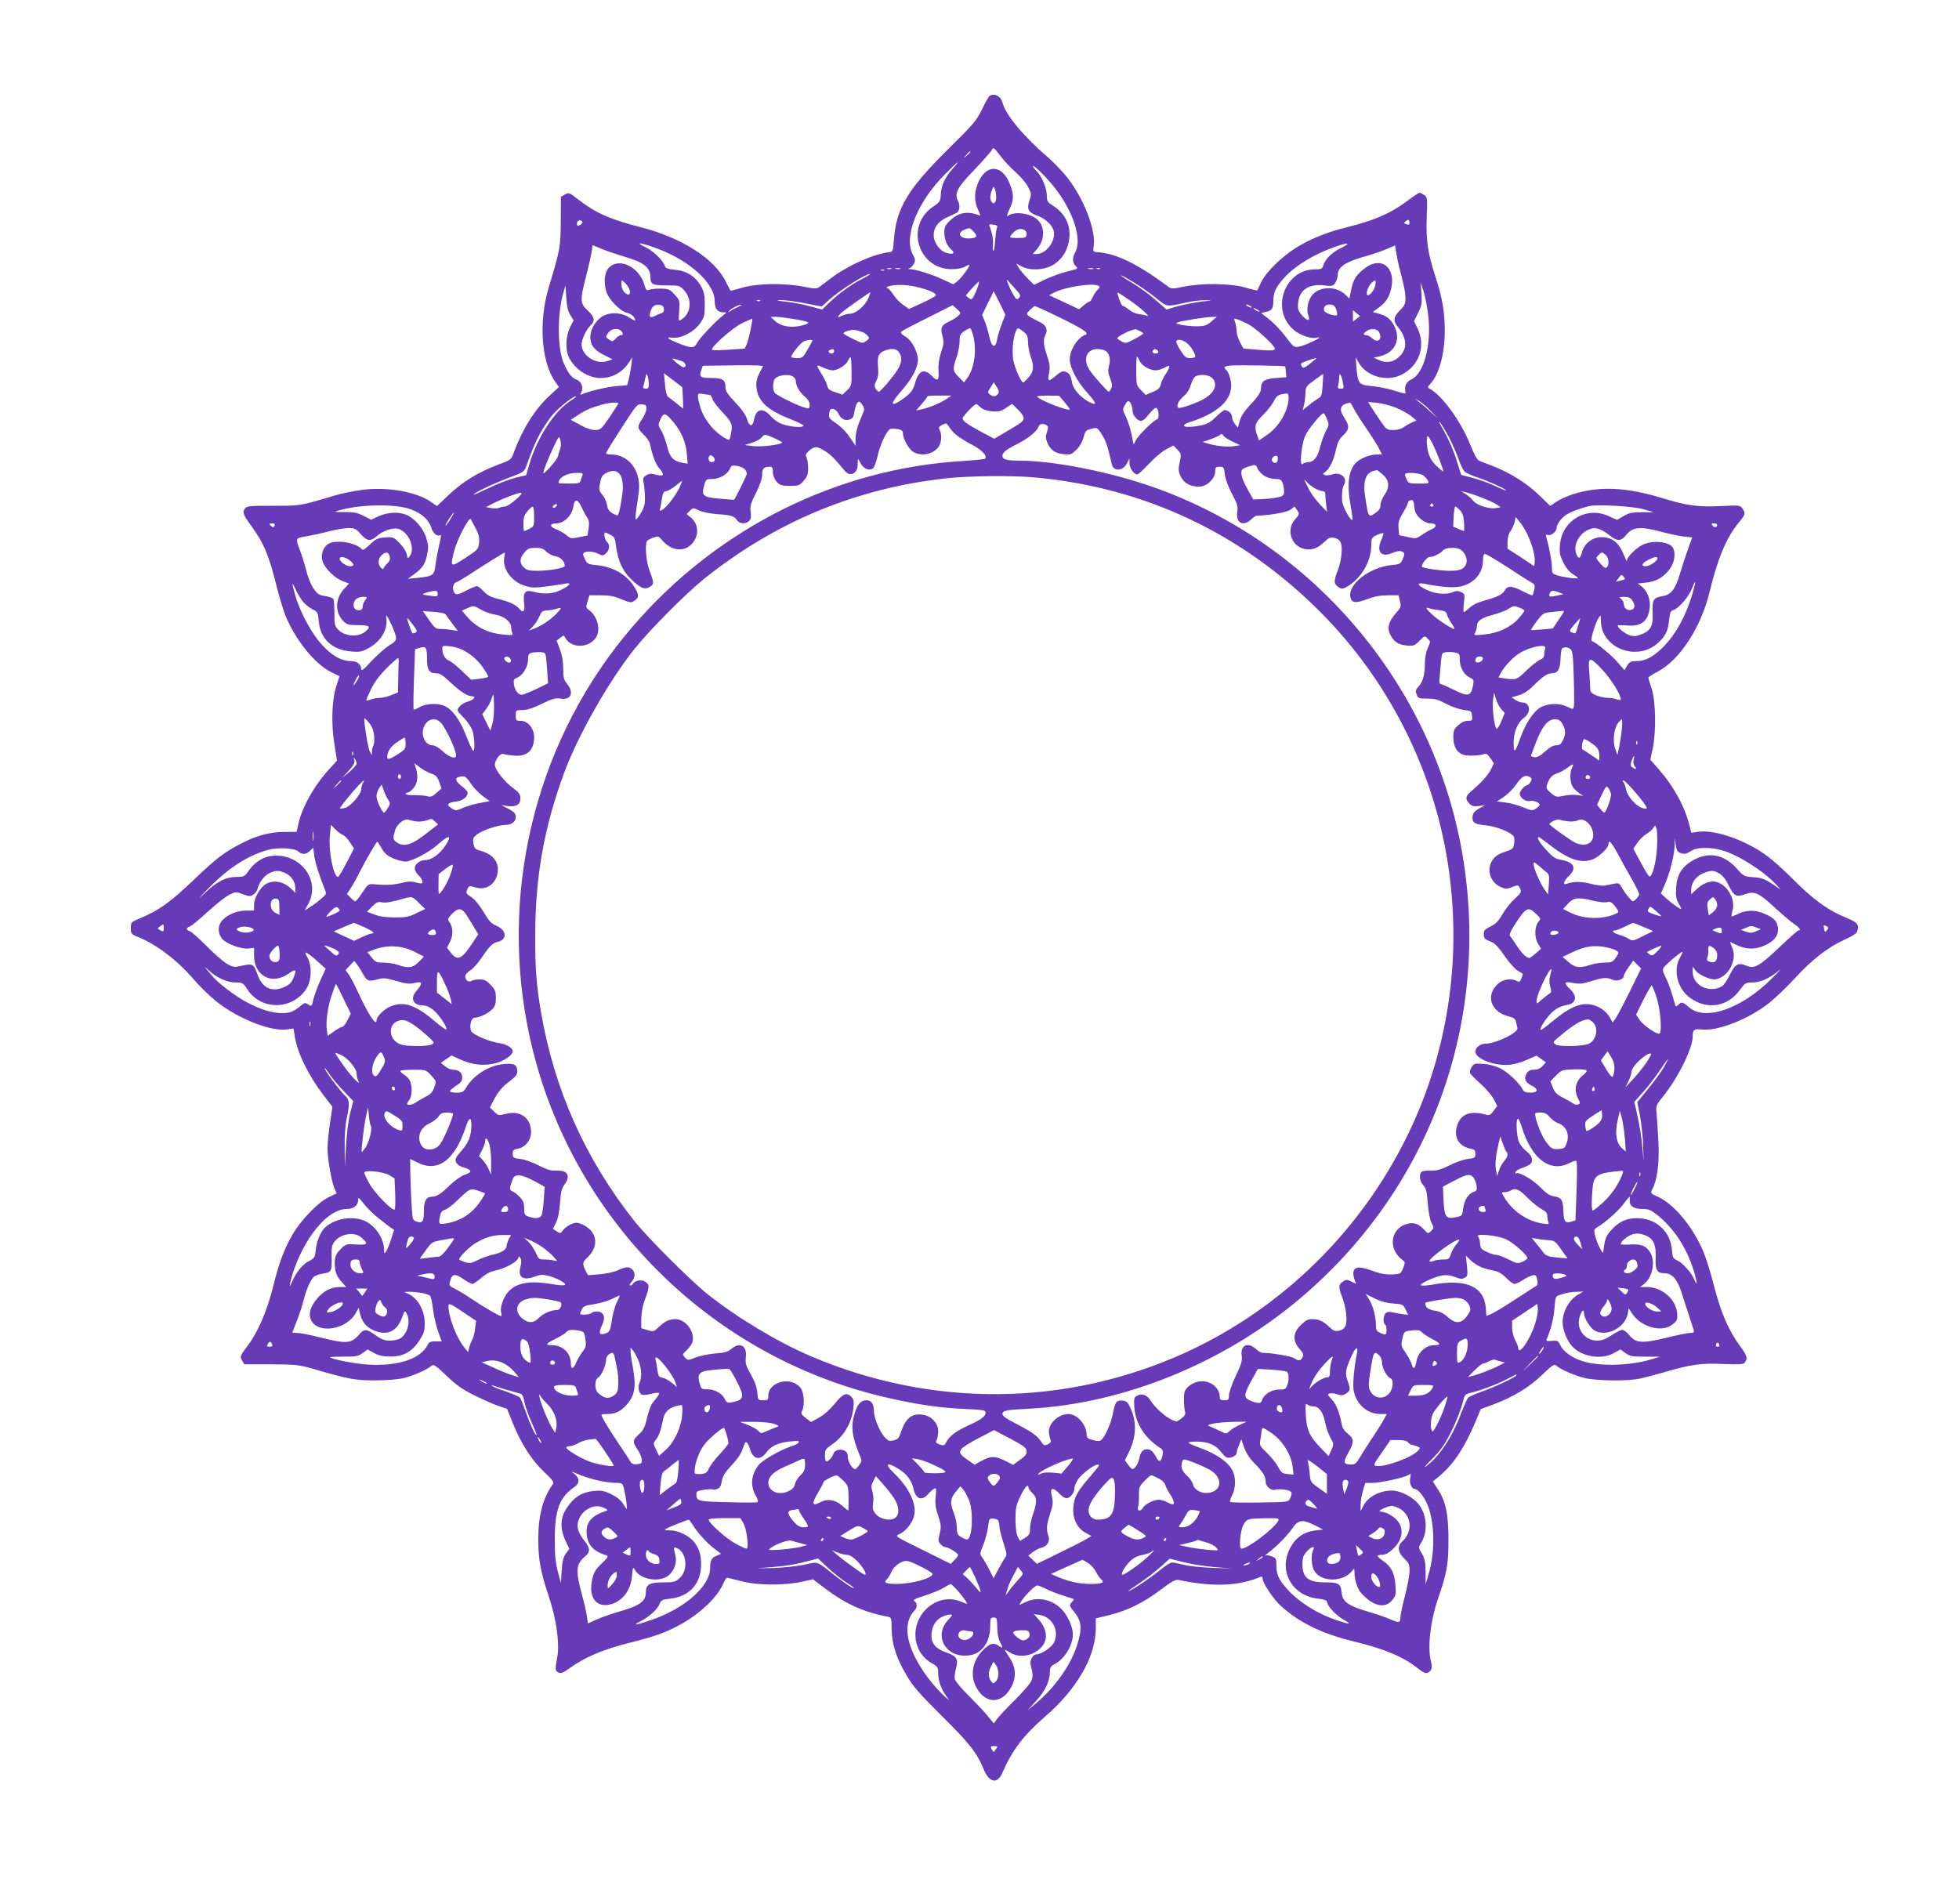 <?xml version="1.0" standalone="no"?>
<!DOCTYPE svg PUBLIC "-//W3C//DTD SVG 20010904//EN"
 "http://www.w3.org/TR/2001/REC-SVG-20010904/DTD/svg10.dtd">
<svg version="1.0" xmlns="http://www.w3.org/2000/svg"
 width="1280pt" height="1244pt" viewBox="0 0 1280 1244"
 preserveAspectRatio="xMidYMid meet">
<g transform="translate(0,1244) scale(0.1,-0.1)"
fill="#673ab7" stroke="none">
<path d="M6465 11812 c-6 -4 -28 -43 -49 -87 -35 -73 -55 -96 -221 -260 -264
-261 -339 -386 -354 -590 -6 -76 -7 -80 -31 -83 -101 -11 -269 -86 -379 -169
-35 -26 -71 -54 -80 -60 -14 -10 -33 -10 -97 3 -121 25 -301 23 -397 -4 -42
-12 -79 -22 -82 -22 -2 0 -16 25 -31 56 -71 151 -287 290 -557 359 -202 52
-293 92 -411 183 -56 44 -60 45 -85 31 l-26 -15 -1 -159 c-1 -170 -3 -181 -79
-435 -66 -219 -49 -482 41 -612 l26 -37 -66 -61 c-93 -87 -175 -219 -230 -370
-16 -44 -18 -46 -105 -78 -125 -47 -230 -111 -319 -196 l-77 -73 -40 28 c-94
65 -279 98 -442 79 -53 -7 -136 -23 -183 -37 -235 -70 -224 -68 -405 -68 -141
1 -172 -2 -182 -15 -21 -25 -15 -43 38 -115 83 -115 116 -191 168 -402 17 -67
42 -150 56 -185 65 -159 190 -315 297 -369 l56 -28 -20 -63 c-30 -91 -35 -248
-13 -381 l17 -107 -50 -55 c-99 -108 -177 -247 -202 -357 l-12 -54 -77 0 c-92
0 -179 -22 -273 -70 -118 -58 -175 -102 -328 -249 -149 -142 -222 -194 -344
-245 -60 -25 -61 -26 -61 -65 0 -37 2 -40 50 -59 120 -49 257 -154 360 -275
39 -45 104 -109 145 -142 143 -115 358 -200 465 -186 l43 6 7 -45 c16 -110 87
-256 186 -387 l61 -79 -16 -108 c-9 -60 -16 -133 -16 -163 0 -68 25 -212 44
-259 l15 -36 -53 -26 c-68 -33 -180 -149 -234 -242 -56 -97 -90 -189 -127
-340 -40 -160 -98 -296 -167 -388 -50 -66 -51 -70 -37 -95 l15 -26 174 0 c160
-1 183 -3 270 -28 242 -70 279 -77 410 -77 75 0 150 6 188 15 62 15 153 55
182 81 13 11 27 2 98 -66 65 -62 103 -89 184 -129 57 -28 127 -59 157 -69 l54
-18 37 -92 c54 -134 124 -244 204 -319 58 -55 67 -68 58 -82 -66 -92 -95 -205
-95 -361 0 -130 16 -216 68 -369 49 -146 72 -305 57 -393 -16 -90 -15 -96 7
-107 15 -8 29 -3 72 28 107 76 221 124 411 171 146 37 210 60 298 106 140 74
260 187 299 283 8 17 17 31 22 31 5 0 47 -10 92 -22 101 -28 282 -29 395 -4
l74 16 86 -65 c130 -97 250 -151 402 -179 24 -5 25 -8 26 -78 0 -97 30 -191
96 -303 44 -75 82 -119 229 -265 182 -180 233 -245 274 -346 38 -95 92 -106
126 -25 60 140 138 243 272 359 214 184 337 397 337 584 l0 63 88 21 c116 29
226 82 336 166 72 54 96 68 116 64 222 -47 392 -41 533 19 13 5 17 2 17 -12 0
-27 69 -130 116 -174 121 -111 270 -184 480 -235 196 -47 325 -101 417 -175
38 -30 53 -36 67 -29 25 13 30 32 19 76 -22 95 -3 261 46 405 59 171 69 226
69 379 1 171 -17 260 -69 338 l-33 51 48 40 c90 76 163 188 232 354 l33 79 86
32 c128 48 233 112 317 194 66 63 77 70 91 58 29 -25 115 -63 182 -80 76 -19
280 -22 361 -5 29 6 105 26 168 44 168 49 236 59 382 52 91 -4 129 -2 136 6
23 30 19 47 -30 113 -74 101 -124 217 -169 392 -21 84 -54 189 -73 232 -69
159 -190 303 -294 350 -49 22 -49 23 -36 49 33 63 47 169 40 310 -4 75 -9 159
-12 187 -5 48 -4 52 42 109 97 119 194 315 194 392 0 44 9 51 55 46 109 -13
311 67 448 176 39 32 115 104 167 161 111 121 216 202 323 250 55 25 79 41 83
57 11 42 0 56 -66 83 -131 54 -223 121 -370 270 -52 52 -125 117 -162 143
-140 100 -332 166 -440 152 l-47 -7 -11 44 c-32 129 -103 259 -206 376 l-51
58 15 69 c24 109 21 313 -6 395 -12 36 -22 68 -22 72 0 4 27 21 61 39 146 78
284 290 340 524 51 212 110 354 189 449 45 54 47 62 25 93 -15 22 -20 22 -143
16 -145 -7 -218 3 -363 47 -250 77 -422 86 -600 31 -36 -12 -85 -33 -108 -49
l-42 -28 -72 70 c-79 77 -192 148 -302 190 -38 15 -79 31 -90 35 -14 6 -33 41
-59 107 -60 149 -180 316 -261 362 -20 10 -19 11 1 34 58 63 94 197 94 347 0
121 -16 216 -59 347 -52 158 -64 242 -59 391 5 127 4 134 -15 148 -12 8 -26
15 -32 15 -5 0 -42 -24 -80 -53 -108 -81 -213 -127 -395 -172 -135 -34 -236
-75 -330 -133 -95 -59 -200 -162 -230 -227 -13 -27 -24 -51 -25 -53 -1 -1 -38
7 -81 20 -98 27 -287 29 -403 4 -60 -13 -77 -14 -91 -4 -206 153 -344 221
-467 230 -31 2 -32 2 -26 48 11 101 -64 297 -168 433 -28 37 -83 95 -122 130
-172 148 -284 283 -307 367 -11 43 -55 64 -85 42z m173 -499 c33 -29 69 -72
81 -97 20 -41 21 -46 7 -87 -19 -55 -6 -79 53 -99 49 -16 97 -61 106 -99 14
-66 -49 -151 -113 -151 l-25 0 21 23 c54 57 63 138 22 190 -41 52 -162 72
-207 35 -7 -6 -2 14 12 43 30 65 31 92 5 162 -48 129 -149 139 -205 22 -30
-65 -32 -124 -5 -184 18 -40 19 -43 2 -36 -70 27 -129 16 -182 -34 -34 -32
-40 -44 -40 -80 0 -44 18 -88 44 -110 26 -22 19 -34 -16 -27 -37 7 -64 30 -84
68 -33 64 -4 133 73 167 26 12 55 26 63 30 20 11 25 49 10 77 -26 48 -6 89
104 202 56 59 108 117 115 130 12 22 13 21 56 -35 24 -32 70 -81 103 -110z
m-298 134 c0 -2 -10 -12 -22 -23 l-23 -19 19 23 c18 21 26 27 26 19z m-113
-107 c-51 -55 -78 -115 -80 -170 -2 -46 -5 -50 -52 -82 -183 -126 -96 -408
125 -407 30 0 66 6 80 14 14 8 29 14 33 15 13 0 -50 -86 -78 -108 l-26 -20
-73 34 c-72 33 -168 63 -211 65 -14 1 -15 3 -4 6 9 2 22 15 30 29 11 22 10 30
-7 61 -62 116 32 348 215 529 81 81 104 97 48 34z m667 -130 c121 -155 178
-338 131 -420 -20 -34 -18 -67 3 -88 18 -18 16 -19 -52 -35 -38 -9 -103 -33
-145 -52 l-75 -36 -41 41 c-22 22 -48 53 -58 69 l-17 29 38 -20 c58 -30 158
-22 214 18 54 37 88 98 95 168 9 90 -30 165 -113 216 -30 19 -34 27 -34 63 0
47 -36 132 -69 161 -11 11 -21 24 -21 30 0 15 94 -79 144 -144z m-385 -57 c1
-35 -16 -53 -30 -32 -12 19 -11 42 2 76 10 26 12 27 19 8 5 -11 9 -34 9 -52z
m2698 -179 c-2 -2 -12 -2 -21 2 -15 6 -15 7 1 20 15 11 19 10 21 -2 2 -9 2
-18 -1 -20z m-5402 17 c3 -6 -4 -15 -15 -21 -17 -9 -20 -8 -20 10 0 20 24 28
35 11z m2709 -40 c-4 -9 -9 -46 -12 -83 -2 -38 -7 -68 -11 -68 -4 0 -5 17 -3
38 3 35 -5 80 -22 123 -6 13 -1 15 24 11 24 -3 30 -8 24 -21z m-154 -23 c30
-32 25 -43 -24 -46 -66 -3 -88 36 -32 58 31 13 33 12 56 -12z m348 -21 c-3
-19 -9 -22 -55 -22 -29 -1 -53 2 -53 5 1 14 37 49 55 52 31 7 57 -10 53 -35z
m-2442 -81 c228 -77 404 -232 404 -355 0 -53 23 -76 70 -72 8 1 2 -8 -15 -20
-46 -34 -153 -147 -170 -180 -19 -36 -36 -36 -120 -3 -77 31 -90 44 -38 37 54
-6 139 39 178 95 27 39 30 52 30 120 0 63 -4 85 -25 122 -36 64 -93 100 -168
107 -50 5 -63 10 -68 25 -11 36 -78 101 -129 124 -65 31 -38 31 51 0z m4495
-7 c-60 -30 -102 -72 -116 -116 -5 -20 -13 -23 -53 -23 -202 -1 -293 -269
-136 -398 40 -33 112 -58 144 -49 11 3 20 3 20 1 0 -8 -98 -53 -131 -59 -34
-6 -36 -5 -88 64 -29 39 -77 90 -107 113 l-54 43 31 7 c40 8 49 22 49 76 0 52
19 90 73 149 70 77 195 153 327 199 92 33 114 29 41 -7z m-4682 -56 c128 -37
171 -70 171 -136 0 -45 14 -52 105 -52 85 0 87 -1 115 -32 54 -60 46 -149 -16
-190 -21 -14 -21 -13 -16 55 4 68 4 70 -30 107 -32 35 -40 38 -89 39 -30 1
-64 -3 -76 -7 -19 -7 -23 -3 -32 30 -31 113 -157 180 -226 120 -33 -28 -43
-91 -25 -157 14 -54 91 -134 139 -145 27 -6 51 -29 51 -49 0 -4 -18 6 -40 20
-48 32 -118 36 -168 10 -46 -24 -85 -87 -85 -137 0 -54 26 -88 92 -120 l54
-27 -37 -12 c-74 -24 -166 38 -166 110 1 33 32 100 59 124 31 28 26 56 -19 97
-50 46 -51 68 -11 222 16 62 32 133 36 158 l7 47 61 -25 c34 -14 100 -36 146
-50z m5081 -138 c12 -44 23 -101 23 -128 1 -42 -4 -52 -36 -85 -43 -44 -46
-69 -13 -109 55 -67 63 -132 20 -182 -37 -44 -89 -58 -139 -36 l-40 18 38 8
c101 23 143 109 97 199 -23 45 -50 67 -103 81 l-38 10 38 28 c50 36 70 68 84
130 28 134 -65 207 -168 132 -59 -43 -81 -76 -94 -142 l-12 -60 -27 26 c-57
54 -157 56 -210 4 -33 -34 -47 -98 -31 -141 15 -40 -9 -37 -44 4 -23 28 -27
39 -23 80 9 85 70 125 172 113 49 -6 55 -5 70 16 9 13 16 35 16 49 0 56 51 90
191 128 42 12 100 32 130 45 l54 23 11 -65 c6 -36 22 -102 34 -146z m-3337 58
c-7 -2 -19 -2 -25 0 -7 3 -2 5 12 5 14 0 19 -2 13 -5z m60 0 c-7 -2 -21 -2
-30 0 -10 3 -4 5 12 5 17 0 24 -2 18 -5z m1260 0 c-7 -2 -21 -2 -30 0 -10 3
-4 5 12 5 17 0 24 -2 18 -5z m44 1 c-3 -3 -12 -4 -19 -1 -8 3 -5 6 6 6 11 1
17 -2 13 -5z m-1410 -10 c-3 -3 -12 -4 -19 -1 -8 3 -5 6 6 6 11 1 17 -2 13 -5z
m-141 -55 c-73 -37 -157 -98 -218 -157 l-46 -45 -81 22 c-44 12 -116 26 -158
30 -59 6 -67 9 -33 10 25 1 95 -8 157 -20 l112 -22 43 39 c70 65 243 174 273
174 5 0 -16 -14 -49 -31z m1774 -25 c41 -25 106 -71 143 -101 76 -61 63 -59
202 -29 39 9 93 15 120 14 45 -1 46 -2 10 -5 -61 -5 -154 -23 -212 -40 l-51
-16 -69 61 c-38 34 -107 84 -153 112 -46 27 -79 50 -74 50 6 0 43 -21 84 -46z
m-3298 -43 c13 -35 -5 -48 -31 -22 -12 12 -21 34 -21 53 0 31 0 31 21 12 12
-10 25 -30 31 -43z m2518 6 c39 -43 42 -49 28 -64 -14 -14 -18 -11 -41 28 -22
39 -47 102 -35 89 3 -3 24 -27 48 -53z m2355 15 c-6 -31 -40 -70 -51 -59 -11
10 5 56 27 78 25 25 33 20 24 -19z m-2594 0 c-5 -16 -16 -43 -25 -61 -15 -28
-19 -31 -34 -20 -9 8 -19 15 -21 16 -4 3 79 93 85 93 2 0 -1 -13 -5 -28z
m2941 -194 c22 -188 -27 -377 -108 -416 -35 -16 -50 -46 -41 -81 4 -17 -1 -16
-70 6 -41 13 -108 26 -148 30 -86 7 -93 15 -102 122 l-5 66 20 -35 c49 -88
181 -127 276 -80 121 58 166 192 105 311 l-20 40 27 55 c24 49 26 63 22 127
l-6 72 20 -60 c10 -33 24 -104 30 -157z m-3347 188 c81 -18 138 -43 129 -57
-3 -6 -44 -28 -91 -50 l-84 -38 -38 27 c-22 15 -49 44 -62 64 -13 21 -30 41
-39 44 -11 5 -9 9 10 14 39 12 109 11 175 -4z m1193 6 c10 -7 8 -13 -7 -26
-10 -10 -25 -31 -31 -47 -7 -16 -16 -29 -20 -29 -5 0 -22 -11 -39 -25 l-30
-26 -98 46 -98 46 28 15 c73 39 260 68 295 46z m-3451 -192 l21 -33 -21 -41
c-31 -59 -35 -151 -9 -203 41 -79 125 -133 207 -133 77 0 143 37 187 105 l19
30 -6 -50 c-3 -27 -11 -68 -16 -91 l-11 -41 -71 -6 c-64 -6 -170 -31 -221 -52
-16 -7 -17 -6 -7 13 15 28 -1 70 -31 81 -33 12 -53 38 -83 104 -44 95 -45 331
-2 471 l12 41 5 -81 c4 -58 11 -89 27 -114z m2819 -56 c-13 -32 -27 -78 -31
-102 -10 -63 -36 -53 -51 18 -6 30 -19 75 -29 99 l-18 43 38 78 38 77 38 -76
38 -77 -23 -60z m-872 169 c-21 -51 -81 -102 -119 -103 -16 0 -43 -7 -58 -15
-32 -17 -26 -1 11 30 27 22 174 125 178 125 2 0 -4 -17 -12 -37z m1706 -14
c69 -47 142 -113 115 -103 -11 4 -36 9 -55 12 -19 2 -48 15 -63 28 -16 13 -33
24 -38 24 -9 0 -18 18 -34 69 -8 27 -9 27 75 -30z m-2413 -5 c-3 -3 -12 -4
-19 -1 -8 3 -5 6 6 6 11 1 17 -2 13 -5z m-629 -52 c2 -14 -3 -24 -15 -28 -10
-3 -30 -11 -45 -19 -32 -16 -40 -4 -26 35 12 31 26 41 58 38 17 -2 26 -10 28
-26z m482 11 c-19 -8 -41 -20 -49 -26 -12 -10 -13 -9 -7 1 9 14 63 42 81 41 6
0 -6 -7 -25 -16z m1444 -54 c-9 -10 -36 -27 -60 -39 -54 -25 -61 -40 -46 -96
10 -36 9 -52 -9 -106 -14 -43 -19 -81 -17 -120 5 -65 -6 -74 -44 -34 -49 50
-86 35 -108 -44 -14 -52 -29 -71 -88 -112 -75 -51 -78 -30 -8 51 69 79 104
140 113 195 8 51 -35 140 -82 167 -25 15 -33 25 -26 32 6 6 84 47 173 91 l163
82 27 -25 c26 -23 27 -26 12 -42z m1906 61 c8 -5 11 -10 5 -10 -5 0 -17 5 -25
10 -8 5 -10 10 -5 10 6 0 17 -5 25 -10z m560 -19 c6 -17 9 -34 6 -39 -7 -12
-79 11 -84 27 -8 23 8 41 36 41 23 0 32 -6 42 -29z m-1807 -55 c146 -71 197
-104 170 -113 -51 -18 -103 -98 -103 -161 0 -54 48 -146 116 -221 61 -67 64
-86 9 -57 -56 30 -104 85 -110 125 -8 48 -17 62 -43 72 -17 6 -29 2 -55 -20
-56 -48 -65 -46 -53 9 8 40 6 59 -12 114 -25 74 -27 108 -11 138 19 35 2 67
-44 87 -23 11 -51 26 -62 34 -20 15 -20 16 4 41 14 14 28 26 33 26 4 0 77 -33
161 -74z m1307 38 c0 -2 -9 0 -20 6 -11 6 -20 13 -20 16 0 2 9 0 20 -6 11 -6
20 -13 20 -16z m657 -29 c0 0 -10 -8 -23 -18 l-24 -18 0 37 0 37 23 -19 c12
-10 23 -19 24 -19z m-3705 -19 c112 -18 123 -26 62 -42 -70 -19 -139 -8 -178
27 l-31 28 30 1 c17 0 69 -6 117 -14z m2734 -16 c-28 -25 -43 -31 -88 -32 -29
-1 -75 3 -103 8 -45 9 -48 11 -25 19 31 10 174 33 218 34 l33 1 -35 -30z
m-3011 -50 c-7 -36 -18 -79 -25 -97 l-14 -31 -103 -7 c-57 -4 -107 -5 -110 -1
-14 14 136 147 199 176 34 16 63 28 64 27 1 -1 -4 -31 -11 -67z m3250 32 c49
-25 175 -140 175 -161 0 -13 -27 -14 -132 -5 l-74 7 -22 41 c-12 22 -22 55
-22 73 0 17 -5 44 -10 58 -9 24 -8 26 12 19 13 -3 45 -18 73 -32z m-1796 -76
c24 -95 8 -211 -38 -275 l-22 -30 -34 35 c-41 40 -42 51 -15 129 11 32 20 79
20 104 0 40 4 49 32 68 17 12 35 20 38 18 4 -3 13 -25 19 -49z m358 -43 c1
-27 8 -68 17 -92 24 -65 20 -101 -14 -138 -16 -18 -32 -33 -34 -33 -13 0 -56
95 -65 146 -11 61 -1 156 20 197 9 16 12 16 43 -8 28 -21 32 -31 33 -72z
m-2659 75 c16 -16 15 -28 -1 -28 -8 0 -22 -9 -32 -20 -21 -24 -25 -24 -50 -6
-18 13 -18 15 -2 40 19 28 63 36 85 14z m1577 -8 c12 -4 27 -15 34 -24 12 -14
11 -19 -5 -31 -10 -8 -23 -15 -29 -15 -15 0 -124 54 -124 62 -1 4 14 12 32 17
31 9 49 7 92 -9z m1810 8 c14 -6 25 -14 25 -17 0 -3 -26 -20 -58 -37 -54 -29
-58 -29 -84 -15 -16 9 -28 18 -28 21 0 8 58 41 88 50 15 5 28 9 29 9 1 1 14
-4 28 -11z m1565 -7 c25 -47 -7 -77 -45 -41 -12 11 -29 20 -38 20 -22 0 -22 9
1 26 26 20 70 17 82 -5z m-3702 -58 c-2 -5 -17 -32 -33 -60 -28 -49 -33 -53
-67 -53 -21 0 -38 4 -38 8 0 18 62 93 83 102 27 11 60 12 55 3z m2446 -14 c26
-20 56 -68 56 -89 0 -5 -15 -10 -32 -10 -29 0 -37 7 -65 51 -18 28 -30 55 -27
60 9 15 40 10 68 -12z m-2304 -54 c0 -8 -6 -15 -14 -15 -20 0 -29 17 -14 23
22 9 28 7 28 -8z m424 -7 c23 -33 20 -69 -13 -119 -31 -49 -109 -139 -119
-139 -4 0 -13 9 -20 20 -10 17 -9 26 4 52 12 24 15 47 11 92 -6 67 3 89 44
105 42 17 77 13 93 -11z m1334 16 c36 -10 53 -52 39 -101 -9 -34 -7 -49 7 -86
13 -35 15 -51 6 -66 -6 -12 -13 -21 -15 -21 -7 0 -87 88 -119 132 -65 89 -18
168 82 142z m360 -12 c2 -7 -6 -12 -17 -12 -21 0 -27 11 -14 24 9 9 26 2 31
-12z m-2004 -132 c1 -88 0 -92 -29 -120 l-30 -29 -47 16 c-38 12 -48 20 -53
43 -3 15 -19 49 -36 74 -16 26 -29 51 -29 55 0 5 17 0 37 -10 21 -10 49 -19
63 -19 34 0 88 34 102 65 6 14 13 23 16 20 3 -3 6 -46 6 -95z m1882 72 c12
-30 66 -62 106 -62 12 0 36 7 52 15 15 8 30 15 32 15 10 0 2 -22 -20 -55 -14
-20 -28 -49 -31 -66 -6 -24 -16 -35 -53 -50 l-46 -20 -30 31 c-30 29 -31 33
-32 125 0 52 2 95 5 95 4 0 11 -13 17 -28z m-2988 -3 c23 -9 31 -39 9 -39 -7
0 -28 14 -47 30 -32 28 -33 30 -10 24 14 -4 35 -10 48 -15z m4141 17 c-2 -2
-22 -18 -43 -35 -30 -24 -41 -28 -48 -19 -13 22 -10 26 35 41 43 16 64 20 56
13z m-3637 -94 c-18 -36 -23 -58 -19 -94 8 -89 72 -149 225 -208 45 -18 82
-36 82 -41 0 -14 -71 -11 -126 6 -35 10 -61 27 -87 55 -53 60 -97 50 -111 -25
-9 -47 -30 -44 -45 6 -8 27 -35 66 -77 110 -54 57 -64 74 -64 103 0 44 -20 56
-92 56 -71 0 -81 8 -67 48 l11 32 166 2 c92 2 181 1 198 0 l30 -4 -24 -46z
m3435 44 c1 -1 4 -18 5 -37 l3 -34 -68 -5 c-72 -5 -97 -21 -97 -63 0 -29 -18
-57 -76 -118 -35 -38 -56 -70 -64 -100 l-12 -44 -19 24 c-10 13 -19 34 -19 47
0 22 -25 44 -49 44 -6 0 -31 -20 -56 -44 -34 -34 -57 -47 -95 -55 -106 -23
-157 -5 -69 23 199 65 288 162 258 280 -6 25 -17 51 -25 57 -25 20 -15 28 39
31 53 3 340 -2 344 -6z m-4158 -113 c1 -27 -3 -33 -20 -33 -14 0 -19 5 -16 14
3 8 9 32 13 53 6 31 8 34 15 18 4 -11 8 -35 8 -52z m223 -93 c2 -39 2 -70 1
-70 0 0 -19 15 -41 33 -22 17 -46 37 -55 42 -10 7 -18 34 -22 83 l-7 73 60
-45 60 -46 4 -70z m4180 82 c-4 -61 -8 -74 -26 -84 -11 -6 -40 -26 -62 -44
l-42 -34 9 38 c5 20 9 55 9 77 1 37 6 43 58 81 31 23 57 41 58 40 0 -1 -1 -34
-4 -74z m133 16 c7 -35 5 -38 -15 -38 -18 0 -21 4 -16 23 3 12 6 36 6 52 1 38
15 17 25 -37z m-3594 42 c10 -6 19 -20 19 -31 0 -30 25 -73 60 -102 20 -17 30
-35 30 -52 0 -25 -3 -27 -27 -20 -45 11 -187 80 -201 98 -7 9 -12 32 -10 54 2
28 9 41 28 50 30 15 75 17 101 3z m2739 -10 c42 -42 14 -103 -67 -144 -59 -29
-143 -57 -153 -51 -17 11 0 48 36 78 21 18 37 43 44 70 7 23 19 48 28 55 25
19 89 15 112 -8z m-1400 -105 c-15 -18 -31 -19 -53 -2 -15 11 -15 15 5 45 l21
34 20 -31 c15 -25 17 -34 7 -46z m-1885 -5 c7 0 16 -11 19 -25 3 -13 33 -53
66 -88 64 -69 68 -79 56 -144 -8 -39 -10 -42 -30 -31 -80 42 -153 134 -174
220 -19 74 -17 81 19 74 17 -3 37 -6 44 -6z m3785 -17 c0 -85 -63 -193 -143
-246 l-51 -35 -14 40 c-18 54 -10 78 42 128 25 24 55 62 68 86 21 41 29 46 86
53 7 0 12 -10 12 -26z m-2236 -10 c-37 -26 -112 -57 -163 -68 l-35 -7 37 43
c20 23 37 45 37 49 0 3 35 6 79 5 l78 0 -33 -22z m771 -20 c19 -23 35 -44 35
-47 0 -18 -200 59 -214 83 -2 3 29 6 70 6 l74 -1 35 -41z m-3226 9 c-107 -69
-219 -241 -270 -415 l-21 -72 -71 -17 c-40 -10 -118 -40 -175 -68 -57 -27
-101 -46 -98 -42 9 15 128 71 231 110 96 36 100 39 114 77 55 155 88 222 159
319 34 47 142 136 165 136 6 0 -9 -13 -34 -28z m5618 -66 l48 -50 -55 49 c-30
28 -66 58 -80 68 -24 17 -24 17 7 0 18 -9 54 -40 80 -67z m-3701 4 c-3 -8 -16
-42 -30 -75 -15 -36 -26 -79 -26 -109 l0 -49 -26 39 c-36 54 -63 82 -110 114
-36 25 -40 32 -36 60 4 25 9 30 26 28 11 -2 27 -15 34 -30 17 -37 44 -50 75
-39 19 7 25 19 30 51 3 22 11 48 18 56 11 14 15 13 31 -8 10 -13 16 -30 14
-38z m1744 41 c5 -11 10 -31 10 -45 0 -29 31 -66 55 -66 8 0 22 8 31 19 58 68
66 74 75 60 12 -18 12 -69 0 -69 -17 0 -121 -102 -138 -134 l-16 -31 -14 69
c-8 38 -25 90 -37 114 -22 43 -22 47 -7 74 19 33 27 35 41 9z m-3350 3 c0 -3
-26 -43 -57 -90 -55 -80 -60 -84 -95 -84 -24 0 -60 12 -98 34 l-61 33 48 31
c52 34 85 48 153 67 47 14 110 19 110 9z m4804 -31 c10 -20 46 -79 82 -130 35
-51 73 -111 84 -133 l20 -40 -35 0 c-40 0 -100 -22 -129 -48 -55 -49 -68 -145
-40 -292 8 -45 13 -84 10 -87 -11 -11 -66 92 -67 126 -2 54 2 84 13 104 24 45
-22 85 -76 67 -18 -6 -41 -8 -50 -4 -15 6 -15 8 4 21 28 20 55 77 70 148 10
46 20 66 46 90 41 38 43 63 8 114 -39 59 -28 89 37 100 3 1 13 -16 23 -36z
m277 3 c36 -15 81 -40 100 -55 l34 -29 -30 -13 c-16 -7 -41 -21 -54 -31 -14
-11 -41 -18 -67 -18 -42 0 -45 2 -86 62 -24 35 -51 76 -61 92 l-18 29 58 -5
c32 -3 88 -18 124 -32z m-4898 -10 c-1 -16 -14 -45 -28 -65 -33 -48 -32 -60
10 -100 19 -18 38 -45 41 -59 19 -87 38 -136 65 -166 34 -40 26 -52 -28 -37
-30 8 -42 7 -61 -5 -20 -13 -23 -21 -17 -47 4 -18 8 -59 9 -92 1 -50 -4 -69
-28 -110 -16 -27 -31 -44 -33 -38 -3 7 3 58 12 114 13 82 14 112 5 156 -19 90
-90 153 -175 153 -19 0 -35 3 -35 8 1 8 48 85 140 225 60 92 66 98 94 95 27
-3 31 -6 29 -32z m2184 12 c16 -14 40 -23 75 -26 45 -3 59 0 92 23 l39 26 39
-38 c24 -24 38 -45 36 -58 -3 -20 -12 -26 -127 -94 l-65 -38 -75 40 c-101 54
-131 75 -131 94 0 13 77 93 89 93 3 0 15 -10 28 -22z m-2003 -101 c49 -60 78
-130 84 -204 l5 -63 -34 6 c-60 11 -82 34 -100 107 -9 36 -26 83 -38 103 -22
36 -22 39 -5 75 20 46 34 42 88 -24z m4266 25 c15 -35 15 -39 -6 -77 -12 -22
-29 -69 -38 -105 -17 -69 -42 -100 -80 -100 -12 0 -28 -6 -35 -12 -22 -21 -8
127 17 184 18 42 105 148 121 148 3 0 13 -17 21 -38z m799 -122 c21 -41 49
-104 61 -140 13 -36 30 -72 39 -81 9 -9 48 -27 86 -39 67 -22 185 -76 185 -84
0 -3 -33 10 -73 29 -40 19 -106 42 -147 53 l-73 19 -23 74 c-24 81 -56 155
-104 239 -17 30 -22 44 -11 30 11 -14 38 -59 60 -100z m-3220 17 c17 -14 63
-43 102 -63 66 -35 103 -74 85 -91 -3 -4 -66 -10 -139 -15 -828 -48 -1612
-440 -2164 -1083 -611 -710 -866 -1674 -688 -2602 231 -1207 1162 -2168 2360
-2438 195 -44 339 -65 503 -72 115 -5 132 -8 132 -23 0 -25 -27 -45 -105 -81
-85 -38 -130 -71 -150 -109 -14 -27 -17 -28 -45 -19 -25 9 -28 14 -20 29 6 10
10 37 10 59 0 50 -42 96 -98 106 -71 12 -113 -20 -143 -107 -15 -46 -22 -54
-51 -60 -29 -7 -36 -4 -61 25 -32 37 -67 125 -67 168 0 46 -17 69 -49 69 -36
0 -59 -26 -77 -86 -26 -86 -18 -150 36 -280 12 -27 11 -34 -6 -57 -10 -15 -22
-27 -26 -27 -18 0 -48 47 -48 77 0 23 -6 36 -21 43 -28 15 -66 5 -74 -20 -7
-23 -32 -50 -46 -50 -5 0 -9 18 -9 40 0 35 4 42 45 70 77 53 128 138 140 233
6 48 4 61 -10 77 -31 35 -57 25 -110 -42 -31 -37 -70 -73 -103 -91 l-52 -29
-35 26 c-30 23 -34 30 -24 48 18 33 13 118 -9 147 -60 81 -212 44 -212 -50 0
-26 -3 -29 -34 -29 -33 0 -34 0 -38 53 -4 36 -17 72 -43 117 -32 57 -36 71
-32 111 9 76 -37 102 -94 55 -23 -19 -44 -26 -106 -30 -43 -4 -100 -16 -128
-26 -49 -20 -50 -20 -69 -1 -19 20 -19 20 12 49 17 16 34 41 37 55 17 65 -46
147 -111 147 -42 0 -68 -12 -111 -53 -31 -29 -34 -30 -73 -18 l-40 12 0 62 c1
37 9 84 21 117 34 90 34 106 6 124 -25 17 -67 10 -82 -13 -3 -6 -11 -11 -17
-11 -6 0 -5 7 4 18 27 30 32 62 12 83 -22 24 -40 24 -99 -2 -26 -12 -79 -23
-120 -26 l-73 -6 -16 31 c-22 42 -20 55 10 83 55 52 68 111 35 165 -18 30 -74
64 -106 64 -24 0 -72 -27 -88 -51 -14 -20 -17 -20 -40 -5 l-24 16 20 41 c13
26 22 71 26 129 5 70 11 95 29 119 43 59 21 96 -55 92 -36 -2 -60 6 -114 34
-39 20 -90 38 -119 42 -46 5 -50 8 -50 33 0 24 5 29 34 34 49 9 86 56 86 109
0 93 -73 144 -167 118 -44 -11 -47 -11 -74 15 l-28 27 21 41 c32 62 59 95 111
133 36 27 47 41 47 63 0 42 -21 54 -88 47 -97 -8 -199 -73 -248 -156 -16 -27
-24 -31 -61 -31 -24 0 -43 4 -43 10 0 5 18 21 40 35 32 20 40 31 40 55 0 32
-22 50 -62 50 -13 0 -35 10 -51 23 l-27 22 35 24 35 24 61 -28 c80 -35 158
-42 233 -21 55 16 106 53 106 76 0 23 -40 47 -89 54 -52 7 -139 41 -174 68
-25 19 -14 98 15 98 30 0 86 27 113 54 20 20 25 35 25 75 0 43 -5 55 -34 85
-27 29 -41 36 -72 36 -22 0 -46 -4 -54 -10 -18 -11 -40 5 -40 31 0 10 14 26
30 36 17 9 49 45 72 78 58 85 76 103 109 110 64 14 61 76 -6 105 -35 15 -50
31 -86 92 -27 45 -58 82 -81 97 -33 21 -35 26 -26 47 13 28 11 27 60 14 73
-21 139 34 141 116 2 63 -43 108 -125 128 -21 5 -29 14 -34 43 -6 32 -4 39 22
60 34 27 141 63 189 63 51 0 80 40 57 77 -5 7 -26 22 -48 32 l-39 20 41 -6
c56 -7 84 9 84 50 0 27 -8 38 -47 67 -53 39 -110 109 -119 145 -7 30 33 87 56
78 8 -3 36 -8 62 -10 90 -10 138 32 138 120 0 58 -41 107 -89 107 -29 0 -31 3
-31 35 0 35 1 35 43 35 30 0 69 12 127 41 70 34 90 39 122 34 69 -12 91 39 43
97 -21 25 -25 40 -25 98 0 46 -7 88 -21 126 l-22 58 23 18 c23 18 24 18 33 1
37 -71 154 -70 201 1 33 51 10 141 -47 181 -19 13 -19 18 -8 55 l12 40 75 0
c58 0 88 -6 135 -26 57 -23 63 -24 85 -9 32 20 30 42 -6 97 -51 76 -135 124
-241 135 -53 5 -62 9 -75 34 -7 15 -14 32 -14 38 0 19 57 22 93 5 35 -17 37
-17 57 1 24 21 26 57 5 75 -14 12 -22 60 -10 60 4 0 19 -7 34 -15 25 -12 30
-22 36 -72 12 -95 42 -163 97 -216 62 -61 92 -73 125 -51 28 18 27 24 -6 114
-20 55 -28 165 -13 185 4 6 22 15 41 22 31 11 35 10 58 -18 54 -63 130 -77
182 -34 60 51 62 139 3 185 l-26 21 21 21 c21 21 22 21 60 3 22 -11 73 -21
123 -25 90 -6 107 -12 128 -42 16 -22 55 -23 77 -2 12 12 14 27 10 59 -6 36
-1 53 34 123 27 54 41 95 41 121 0 40 11 51 51 51 15 0 19 -7 19 -34 0 -22 9
-45 24 -63 21 -24 31 -27 86 -28 57 0 64 2 91 33 24 27 29 41 29 83 0 28 -5
59 -10 70 -9 16 -6 24 17 44 36 31 50 31 104 -3 39 -25 58 -44 129 -129 35
-42 84 -18 84 41 0 20 1 36 3 36 1 0 9 -13 18 -30 18 -35 60 -50 81 -28 8 8
21 45 29 82 15 69 60 165 82 173 7 3 29 2 48 -1 27 -5 35 -12 35 -28 0 -37 41
-108 71 -123 54 -29 129 -12 163 37 18 26 21 80 6 108 -9 16 -6 22 17 34 26
13 28 12 44 -13 9 -15 30 -39 48 -54z m590 64 c11 -7 11 -15 2 -44 -10 -28 -9
-42 2 -69 21 -49 50 -70 107 -76 46 -4 52 -2 84 30 22 22 39 52 46 80 11 42
15 47 51 56 38 10 38 10 68 -37 27 -41 41 -85 65 -193 11 -51 73 -48 100 5
l16 32 0 -32 c0 -33 29 -73 51 -73 7 0 40 31 75 68 35 38 85 81 112 95 l49 26
26 -27 c26 -27 26 -30 15 -83 -10 -47 -9 -59 7 -93 21 -43 62 -66 121 -66 48
0 104 53 104 99 0 27 3 31 29 31 26 0 29 -3 34 -50 4 -30 22 -81 47 -127 35
-67 40 -83 34 -119 -10 -70 38 -97 90 -49 15 14 30 25 34 25 98 4 200 22 223
39 l28 21 17 -25 c16 -24 15 -26 -15 -60 -67 -77 -13 -195 89 -195 38 0 65 13
107 52 26 25 36 29 63 23 21 -5 34 -15 41 -33 13 -34 3 -122 -22 -185 -25 -63
-24 -83 5 -102 20 -14 29 -14 48 -4 99 53 168 167 168 279 0 43 2 47 36 64 20
9 39 14 42 12 3 -3 -3 -24 -13 -45 -33 -74 -1 -115 68 -86 41 17 56 18 75 7
10 -7 10 -15 -2 -44 -14 -33 -18 -35 -77 -41 -143 -15 -286 -128 -265 -211 9
-37 35 -39 110 -11 47 18 86 25 135 25 l69 0 9 -38 c9 -36 8 -40 -28 -81 -45
-51 -57 -96 -36 -137 24 -47 53 -67 107 -72 46 -4 52 -2 84 30 35 35 35 35 54
15 20 -19 20 -20 1 -61 -11 -25 -19 -64 -19 -101 0 -75 -13 -121 -42 -152 -18
-19 -20 -28 -12 -51 9 -25 13 -27 70 -27 49 0 71 -6 123 -34 36 -19 86 -36
115 -40 49 -6 51 -7 54 -38 3 -31 1 -33 -27 -33 -20 0 -42 -10 -63 -29 -28
-25 -32 -35 -32 -78 0 -59 22 -99 62 -114 27 -11 113 -8 142 5 10 4 23 -5 38
-28 l23 -34 -20 -41 c-20 -39 -66 -89 -129 -142 -37 -31 -40 -51 -11 -80 17
-17 29 -20 62 -16 l41 6 -40 -22 c-28 -17 -40 -30 -42 -50 -5 -42 11 -53 85
-60 65 -6 158 -42 182 -70 6 -8 8 -29 4 -49 -5 -34 -9 -38 -61 -55 -43 -14
-62 -27 -80 -53 -42 -62 -15 -147 55 -177 32 -13 41 -13 75 1 38 15 39 14 50
-10 11 -23 8 -28 -35 -67 -25 -23 -61 -68 -80 -101 -26 -45 -44 -64 -78 -80
-37 -18 -44 -26 -44 -50 0 -29 6 -34 57 -54 16 -7 47 -41 78 -87 29 -43 67
-86 86 -97 19 -11 34 -21 34 -23 0 -2 -4 -15 -10 -30 -8 -22 -13 -24 -29 -15
-35 18 -87 12 -119 -15 -88 -74 -55 -186 64 -216 36 -9 45 -17 50 -38 3 -14 7
-32 9 -38 9 -30 -141 -103 -211 -103 -32 0 -64 -26 -64 -51 0 -49 130 -98 230
-86 28 3 77 18 110 33 l59 26 31 -22 31 -22 -22 -24 c-15 -16 -34 -24 -56 -24
-23 0 -37 -7 -47 -23 -21 -32 -10 -61 30 -80 48 -23 45 -47 -6 -47 -30 0 -42
5 -51 21 -23 44 -95 111 -143 136 -31 16 -74 28 -112 31 -57 4 -63 3 -78 -20
-9 -14 -14 -31 -11 -39 3 -8 34 -40 68 -70 35 -31 74 -77 87 -101 l23 -45 -24
-32 c-17 -24 -29 -31 -44 -26 -103 29 -164 9 -191 -61 -30 -79 4 -144 84 -160
27 -5 32 -11 32 -34 0 -25 -4 -28 -49 -33 -27 -3 -81 -22 -120 -42 -57 -28
-81 -35 -122 -34 -27 1 -55 -3 -61 -9 -18 -18 -12 -62 12 -87 18 -19 23 -40
29 -117 4 -55 14 -108 24 -128 17 -33 17 -35 -2 -54 -20 -19 -20 -19 -49 12
-36 38 -70 48 -116 32 -102 -33 -116 -162 -25 -231 21 -16 22 -18 7 -55 -15
-38 -17 -39 -71 -42 -37 -2 -74 4 -113 18 -83 30 -112 34 -130 19 -16 -13 -15
-44 1 -83 8 -17 7 -17 -24 -1 -30 15 -35 15 -57 0 -29 -19 -30 -35 -4 -102 25
-66 35 -150 22 -185 -7 -18 -21 -28 -42 -33 -27 -6 -37 -2 -63 23 -43 40 -69
52 -113 52 -29 0 -44 -8 -75 -39 -52 -51 -54 -103 -8 -155 25 -29 28 -38 19
-56 -13 -24 -23 -25 -54 -5 -19 13 -149 35 -207 35 -9 0 -28 11 -43 25 -52 48
-103 25 -93 -43 5 -31 -1 -54 -38 -132 -25 -52 -45 -110 -45 -127 0 -30 -3
-33 -30 -33 -24 0 -30 4 -30 20 0 70 -76 120 -149 100 -21 -5 -48 -21 -62 -36
-20 -21 -24 -35 -23 -82 0 -31 3 -66 7 -77 5 -15 -1 -26 -24 -44 -30 -23 -32
-23 -64 -8 -44 21 -109 80 -136 123 -24 39 -57 51 -89 34 -21 -11 -22 -18 -18
-80 8 -102 68 -196 166 -260 21 -13 23 -20 17 -53 -8 -40 -23 -44 -40 -10 -19
37 -37 53 -60 53 -28 0 -43 -18 -51 -61 -7 -33 -30 -69 -45 -69 -4 0 -17 13
-28 29 l-21 29 24 49 c51 100 55 204 12 293 -17 37 -26 46 -52 48 -39 4 -48
-9 -63 -88 -12 -63 -51 -149 -77 -171 -9 -7 -25 -7 -53 1 -34 9 -41 15 -41 36
0 63 -62 134 -118 134 -69 0 -137 -66 -128 -125 2 -16 7 -37 11 -46 4 -10 -2
-19 -19 -27 -21 -9 -26 -8 -40 13 -28 43 -59 65 -158 117 -71 36 -98 55 -98
68 0 23 20 27 175 35 611 32 1258 293 1755 708 845 705 1250 1775 1084 2862
-172 1126 -964 2080 -2037 2455 -285 99 -642 169 -867 170 -82 0 -110 8 -110
30 0 23 23 42 97 79 70 35 129 83 138 112 7 20 31 25 54 10z m1213 -106 l51
-24 -37 -6 c-41 -8 -122 0 -175 17 l-33 10 52 18 c28 10 57 23 63 29 8 8 13 7
20 -5 5 -9 32 -26 59 -39z m-2995 23 c29 -13 53 -26 53 -29 0 -14 -132 -31
-188 -24 l-57 7 46 14 c25 7 54 23 64 34 22 25 19 25 82 -2z m-1396 -68 c-5
-14 -12 -37 -15 -51 -5 -23 -96 -127 -96 -109 0 14 28 85 65 165 37 78 38 79
46 50 5 -17 5 -41 0 -55z m5703 23 c26 -54 66 -157 66 -173 0 -4 -19 12 -43
34 -30 30 -45 55 -55 91 -12 49 -13 105 -2 105 3 0 19 -26 34 -57z m-4694 -99
c0 -8 -9 -14 -20 -14 -19 0 -28 28 -13 43 9 9 33 -12 33 -29z m3676 -9 c-6
-18 -36 -9 -36 11 0 20 34 37 38 18 2 -8 1 -22 -2 -29z m-84 -95 c18 -11 50
-20 71 -20 31 0 39 -4 47 -26 6 -14 10 -38 10 -54 0 -25 -5 -31 -37 -39 -21
-5 -66 -11 -101 -12 l-63 -3 -39 70 c-40 71 -50 117 -27 131 6 4 28 13 47 18
33 10 36 9 47 -17 6 -15 27 -37 45 -48z m-3394 42 c6 -8 12 -21 12 -28 0 -9
-77 -165 -84 -170 0 0 -41 3 -90 7 -111 9 -124 19 -106 83 12 45 14 46 53 46
47 0 99 29 116 66 10 24 15 25 49 19 20 -3 43 -14 50 -23z m-811 -43 c7 -13
13 -46 13 -74 -1 -49 -23 -171 -33 -182 -3 -3 -19 3 -35 13 -22 12 -32 27 -36
55 -3 20 -17 50 -30 66 -21 24 -23 35 -17 69 10 53 17 63 54 79 38 16 68 6 84
-26z m4978 10 c43 -39 47 -81 10 -135 -14 -20 -25 -49 -25 -65 0 -19 -9 -34
-29 -48 -50 -36 -50 -36 -71 102 -16 100 3 157 55 170 11 2 21 5 22 6 1 0 18
-13 38 -30z m-5230 -6 c-4 -10 -10 -26 -12 -35 -4 -15 -17 -18 -74 -18 -38 0
-69 2 -69 4 0 36 52 65 119 66 37 0 42 -2 36 -17z m5493 1 c12 -8 27 -24 32
-35 10 -18 7 -19 -58 -19 -64 0 -70 2 -80 25 -7 14 -12 30 -12 35 0 16 94 11
118 -6z m-2533 -14 c714 -66 1347 -364 1859 -876 444 -444 740 -1026 836
-1644 91 -587 11 -1180 -231 -1710 -302 -661 -835 -1194 -1489 -1491 -778
-352 -1653 -359 -2447 -19 -216 93 -479 251 -673 406 -110 88 -387 365 -474
474 -321 405 -524 859 -611 1365 -30 176 -39 289 -38 505 1 382 57 698 187
1055 91 247 292 602 462 815 100 125 333 360 454 457 463 372 994 593 1580
657 153 17 436 20 585 6z m1832 -74 c18 -9 39 -16 48 -16 10 0 15 -9 15 -27 0
-16 3 -46 6 -68 l5 -40 -48 51 c-26 27 -59 72 -72 100 -35 70 -36 72 -10 42
13 -14 38 -33 56 -42z m-4153 17 c-20 -49 -88 -139 -116 -154 -19 -10 -20 -9
-14 12 3 13 9 43 12 67 5 31 11 42 25 42 9 0 37 15 61 34 24 19 44 35 45 35 1
1 -5 -16 -13 -36z m5236 -74 c41 -16 86 -36 100 -46 l25 -18 -30 -5 c-43 -8
-126 18 -149 48 -10 13 -33 33 -50 44 l-31 19 30 -7 c17 -4 64 -19 105 -35z
m-6310 -14 c-28 -25 -60 -45 -71 -45 -11 0 -28 -4 -37 -8 -9 -5 -33 -5 -52 -2
l-35 6 44 23 c58 30 161 70 184 71 12 0 1 -15 -33 -45z m5875 -72 c9 -38 63
-83 101 -83 42 0 46 -22 7 -39 -16 -7 -45 -24 -65 -38 -35 -24 -39 -24 -91
-12 l-55 12 -4 46 c-3 38 2 55 29 100 18 30 33 60 33 67 0 7 8 14 18 16 12 2
18 -4 20 -22 1 -14 5 -35 7 -47z m-5446 25 c11 -24 27 -55 37 -69 13 -20 15
-37 10 -72 l-7 -46 -55 -11 c-52 -11 -56 -10 -84 14 -17 13 -46 30 -65 37 -46
17 -46 39 1 39 49 0 101 51 110 109 8 53 28 53 53 -1z m-167 0 c-6 -6 -15 -8
-19 -4 -4 4 -1 11 7 16 19 12 27 3 12 -12z m5733 12 c3 -5 -1 -10 -10 -10 -9
0 -13 5 -10 10 3 6 8 10 10 10 2 0 7 -4 10 -10z m-6681 -28 c71 -26 119 -69
135 -122 11 -37 39 -59 60 -46 5 3 0 -27 -10 -67 -9 -39 -20 -98 -24 -130 -8
-67 -14 -72 -117 -83 l-63 -6 41 30 c55 40 71 65 85 127 9 43 9 61 -5 107 -18
63 -76 131 -131 154 -51 21 -122 17 -180 -9 l-50 -23 -49 25 c-41 21 -62 25
-125 25 -61 -1 -70 1 -46 8 141 43 374 48 479 10z m8056 0 l65 -19 -76 0 c-65
0 -84 -4 -120 -25 l-43 -25 -54 24 c-144 67 -305 -27 -319 -185 -5 -53 -2 -69
21 -116 17 -35 39 -63 61 -76 19 -12 35 -24 35 -27 0 -8 -98 5 -137 18 -30 10
-33 14 -33 52 0 38 -18 133 -36 195 -5 18 -3 21 10 16 19 -7 56 21 56 44 0 24
30 66 63 88 31 20 107 48 157 58 60 11 286 -3 350 -22z m-7250 -47 c0 -61 -1
-65 -30 -80 -16 -8 -31 -15 -35 -15 -3 0 -5 22 -5 49 0 39 6 56 26 80 14 17
30 31 35 31 5 0 9 -29 9 -65z m6050 40 c17 -18 23 -38 26 -80 2 -30 1 -55 0
-55 -2 0 -19 6 -37 14 l-34 14 3 66 c2 36 7 66 11 66 4 0 18 -11 31 -25z
m-6598 -59 c-15 -24 -29 -42 -31 -40 -4 4 47 84 54 84 2 0 -8 -20 -23 -44z
m7032 -86 c32 -61 58 -152 54 -190 l-3 -30 -87 58 -88 57 0 43 c0 28 7 54 20
72 11 16 23 43 27 60 l6 32 24 -29 c13 -15 34 -48 47 -73z m-6867 30 c22 -44
27 -64 23 -98 -5 -41 -8 -45 -90 -98 -99 -65 -101 -63 -70 54 18 68 93 212
105 201 2 -3 16 -29 32 -59z m-1313 15 c-5 -12 -10 -13 -20 -4 -19 15 -18 19
6 19 13 0 18 -5 14 -15z m9426 6 c0 -18 -18 -21 -30 -6 -10 13 -9 15 9 15 11
0 21 -4 21 -9z m-8863 -61 c43 -48 64 -50 109 -10 38 33 104 54 137 44 69 -21
112 -126 74 -179 -13 -17 -14 -16 -20 15 -4 18 -24 49 -47 72 -39 39 -42 40
-96 36 -48 -4 -60 -10 -98 -47 -30 -29 -46 -39 -51 -31 -15 24 -90 50 -146 50
-42 0 -63 -5 -82 -20 -30 -24 -43 -74 -28 -112 17 -45 79 -106 127 -124 l44
-17 -34 -38 c-58 -64 -58 -155 0 -210 22 -21 35 -24 95 -24 73 0 84 -9 50 -39
-45 -41 -135 -37 -180 8 -24 24 -26 33 -26 109 0 45 -3 87 -7 93 -4 7 -28 15
-53 19 -38 5 -51 13 -74 46 -16 21 -36 69 -46 106 -9 38 -27 97 -40 133 -36
98 -39 92 40 106 39 7 104 21 145 32 41 11 97 21 123 21 44 1 52 -2 84 -39z
m8099 30 c15 -6 44 -24 64 -40 49 -39 72 -38 107 6 40 51 95 55 224 20 52 -14
119 -28 150 -32 l56 -6 -28 -77 c-15 -42 -39 -115 -53 -162 -30 -101 -58 -136
-115 -145 -57 -9 -66 -24 -63 -104 5 -101 -14 -129 -104 -155 -12 -3 -34 -1
-50 5 -30 12 -74 48 -74 61 0 4 26 5 58 2 73 -7 117 13 138 62 29 71 12 151
-40 193 l-25 19 55 6 c66 7 113 34 154 89 30 41 39 93 24 133 -17 44 -127 59
-199 26 -41 -18 -105 -81 -105 -104 -1 -7 -9 10 -20 37 -31 80 -77 116 -147
116 -61 -1 -113 -43 -128 -103 -10 -39 -21 -41 -35 -8 -23 56 16 134 80 160
33 13 43 13 76 1z m-6887 -144 c13 -14 40 -27 61 -31 34 -6 60 -33 60 -64 0
-13 -106 -31 -179 -31 -53 0 -69 4 -88 22 -30 28 -29 59 3 97 22 27 33 31 73
31 37 0 52 -5 70 -24z m5972 14 c30 -17 51 -65 39 -94 -13 -34 -39 -46 -106
-46 -58 0 -184 18 -184 27 0 20 34 63 51 63 25 0 71 23 88 44 15 18 82 22 112
6z m-6995 -46 c5 -18 1 -30 -14 -44 -11 -10 -22 -25 -25 -32 -4 -10 -10 -8
-22 7 -19 23 -12 62 13 82 26 19 41 15 48 -13z m749 -7 c-14 -73 47 -157 132
-184 47 -15 65 -15 146 -5 51 7 104 15 120 18 46 10 31 -13 -28 -41 -55 -27
-110 -30 -188 -10 -45 12 -60 -9 -53 -72 7 -59 -3 -72 -30 -42 -26 29 -61 45
-137 65 -50 12 -73 24 -97 50 -17 19 -37 34 -44 34 -8 0 -40 -14 -71 -30 -44
-23 -61 -28 -71 -19 -21 18 -18 66 6 74 10 3 54 29 97 57 80 53 216 137 221
138 2 0 0 -15 -3 -33z m7197 16 c20 -18 24 -63 7 -80 -8 -8 -19 -2 -40 22 -34
38 -34 39 -13 59 19 20 23 20 46 -1z m-649 -75 c69 -46 140 -91 157 -100 28
-16 31 -21 25 -50 -4 -18 -9 -35 -12 -38 -2 -2 -33 10 -68 29 -68 35 -97 35
-115 0 -14 -24 -49 -41 -130 -63 -42 -11 -77 -28 -97 -47 -18 -16 -35 -29 -38
-29 -4 0 -4 27 0 60 7 57 6 60 -19 71 -20 9 -32 9 -51 1 -43 -20 -115 -14
-172 13 -60 27 -72 51 -20 41 98 -20 176 -27 223 -21 96 12 164 84 164 174 0
27 4 41 13 41 8 0 70 -37 140 -82z m-7559 41 c32 -25 33 -39 3 -39 -26 0 -67
30 -67 49 0 18 35 13 64 -10z m8546 12 c0 -17 -52 -51 -77 -51 -34 0 -25 21
18 42 38 20 59 23 59 9z m-213 -136 c-1 -1 -15 -5 -30 -9 l-29 -7 19 25 c16
23 19 23 30 9 7 -9 12 -17 10 -18z m444 -86 c-46 -158 -116 -283 -205 -368
-64 -59 -108 -81 -166 -81 -34 0 -43 -5 -58 -29 l-18 -30 -44 51 c-38 45 -143
131 -170 140 -11 3 24 120 47 153 12 18 13 16 13 -20 1 -183 241 -273 378
-142 46 44 61 76 68 146 6 51 10 60 29 65 32 8 101 89 121 142 24 63 27 49 5
-27z m-9085 -56 c14 -18 42 -42 63 -53 37 -18 38 -21 44 -81 10 -114 88 -187
212 -196 55 -5 69 -2 114 22 81 45 127 123 115 199 -3 24 2 18 26 -29 16 -33
32 -74 36 -91 5 -28 2 -33 -45 -63 -28 -18 -80 -65 -116 -103 -49 -54 -65 -66
-65 -50 0 30 -27 52 -65 52 -72 0 -143 45 -217 137 -58 74 -123 200 -149 293
-24 84 -24 96 2 40 11 -24 31 -59 45 -77z m884 47 c0 -18 -5 -19 -47 -13 -61
7 -63 10 -22 22 54 15 69 13 69 -9z m7327 9 l28 -12 -43 -9 c-49 -11 -55 -8
-46 16 7 19 22 20 61 5z m-7801 -51 c-9 -12 -16 -30 -16 -40 0 -22 -15 -31
-40 -23 -24 8 -27 47 -4 69 8 9 29 16 45 16 29 0 30 -1 15 -22z m8278 0 c22
-31 20 -55 -4 -63 -26 -8 -50 10 -50 38 0 11 -8 26 -17 33 -16 12 -14 13 19
14 27 0 41 -6 52 -22z m-7521 -62 c23 -14 64 -28 92 -32 55 -8 105 -47 105
-82 0 -11 3 -28 7 -38 6 -16 0 -16 -63 -10 -100 10 -176 49 -239 124 l-27 32
34 15 c43 19 43 19 91 -9z m6786 13 c17 -6 31 -15 31 -20 0 -5 -17 -27 -37
-50 -52 -58 -136 -97 -224 -105 -70 -7 -71 -7 -60 14 6 11 11 29 11 39 0 35
26 54 100 74 41 11 89 29 105 40 36 22 34 22 74 8z m-6294 -40 c-41 -42 -98
-79 -150 -99 l-30 -11 27 28 c15 15 34 45 43 66 13 31 20 37 48 38 17 1 43 5
57 9 44 14 45 11 5 -31z m5767 24 c37 -4 48 -10 52 -28 3 -12 17 -38 30 -58
14 -20 22 -37 18 -37 -16 0 -109 61 -144 94 -41 38 -48 52 -20 41 9 -3 38 -9
64 -12z m-6489 -29 c4 -7 24 -34 43 -60 l36 -47 -38 6 c-22 4 -55 7 -75 7 -32
0 -39 6 -76 59 l-40 58 71 -5 c44 -3 74 -10 79 -18z m7305 19 c-1 -5 -19 -31
-38 -59 l-34 -51 -70 -6 c-39 -4 -71 -5 -73 -4 -1 2 16 28 38 58 40 52 43 54
98 60 31 3 62 6 69 7 8 1 12 -1 10 -5z m-7519 -87 c24 -30 28 -41 19 -48 -22
-13 -26 -10 -42 39 -24 69 -24 69 23 9z m7613 -3 c-19 -59 -15 -55 -40 -46
-20 8 -20 10 14 51 20 23 37 42 38 42 2 0 -4 -21 -12 -47z m-7522 -220 c0 -71
15 -93 62 -93 23 0 44 -14 91 -59 63 -59 112 -91 142 -91 30 0 9 -25 -30 -35
-34 -10 -65 -37 -65 -57 0 -4 19 -28 43 -51 24 -25 48 -62 55 -84 14 -48 16
-137 3 -128 -5 3 -26 47 -46 99 -38 98 -86 166 -136 191 -42 22 -127 19 -168
-6 -18 -11 -35 -18 -38 -15 -3 3 -2 92 2 199 l7 195 32 9 c40 12 46 3 46 -74z
m232 61 c55 -28 105 -72 137 -121 17 -25 31 -50 31 -54 0 -4 -25 -11 -55 -14
l-56 -7 -62 59 c-34 33 -73 63 -85 67 -24 8 -42 42 -42 78 0 19 4 20 49 15 28
-3 65 -14 83 -23z m7074 10 c-3 -9 -6 -27 -6 -40 0 -17 -8 -27 -27 -35 -15 -6
-55 -37 -89 -70 -66 -63 -66 -62 -137 -53 l-46 7 15 29 c21 41 80 104 121 129
69 43 181 65 169 33z m166 -6 c13 -11 17 -43 21 -186 3 -96 3 -182 0 -191 -4
-17 -6 -17 -41 0 -51 26 -127 25 -177 -4 -46 -26 -99 -107 -134 -207 -32 -90
-41 -95 -41 -24 0 72 26 133 69 165 48 35 39 99 -14 99 -11 0 -31 8 -44 17
l-24 16 47 14 c31 9 62 29 94 61 60 60 92 82 118 82 41 0 57 23 60 88 1 34 5
66 9 72 9 14 38 13 57 -2z m-6698 -33 c3 -8 8 -54 11 -102 l6 -88 -78 -38
c-43 -20 -85 -37 -94 -37 -23 0 -46 30 -51 68 -4 28 -1 35 18 42 38 15 74 72
74 118 0 44 6 49 71 51 24 1 39 -4 43 -14z m5953 9 c18 -5 22 -13 21 -43 0
-50 25 -97 63 -117 29 -14 30 -18 24 -52 -14 -73 -32 -77 -131 -27 -38 19 -74
35 -81 35 -7 0 -10 14 -7 38 2 20 5 63 8 94 2 32 7 62 11 68 7 11 57 13 92 4z
m-6179 -47 c2 -10 -3 -17 -11 -17 -18 0 -39 24 -30 34 12 12 38 2 41 -17z
m6350 6 c-4 -22 -48 -31 -48 -10 0 19 10 27 32 27 13 0 18 -6 16 -17z m-7083
-20 c-1 -16 -3 -66 -3 -113 l-2 -85 -43 -17 c-23 -10 -56 -18 -74 -18 -17 0
-44 -5 -59 -10 -15 -6 -28 -9 -30 -7 -3 2 12 36 31 75 24 48 58 93 102 137 37
36 70 65 73 65 4 0 6 -12 5 -27z m7867 -52 c56 -61 118 -160 118 -190 0 -7 -8
-7 -26 -1 -14 6 -41 10 -61 10 -20 0 -54 8 -75 17 -32 14 -38 21 -38 48 0 18
-3 66 -6 108 -9 99 3 100 88 8z m-8141 -72 c-12 -19 -21 -30 -21 -26 0 14 31
69 36 64 3 -3 -4 -20 -15 -38z m886 -279 l-13 -45 -26 54 -27 54 25 33 c14 18
31 50 37 71 12 37 12 36 15 -42 1 -46 -3 -99 -11 -125z m6593 95 l22 -24 -23
-56 c-13 -31 -27 -51 -31 -47 -15 15 -30 144 -22 192 l6 45 13 -44 c8 -24 23
-54 35 -66z m-7366 -169 c3 -27 1 -57 -4 -67 -6 -10 -10 -28 -10 -41 l-1 -23
-13 25 c-11 20 -36 169 -36 215 0 5 13 -6 29 -25 20 -24 31 -50 35 -84z m436
82 c34 -36 100 -179 100 -215 0 -26 -44 -12 -86 27 -26 24 -53 40 -68 40 -39
0 -69 46 -63 95 10 69 74 98 117 53z m7324 0 c26 -42 29 -69 11 -109 -15 -32
-23 -39 -47 -39 -19 0 -42 -13 -72 -40 -31 -29 -51 -39 -70 -38 -14 1 -25 7
-22 13 2 5 18 47 35 92 38 98 76 143 120 143 21 0 35 -7 45 -22z m393 -40 c-3
-35 -11 -87 -17 -117 l-12 -54 -14 39 c-18 50 -9 135 18 169 11 14 22 25 25
25 3 0 3 -28 0 -62z m-7947 -97 c0 -35 -4 -40 -51 -70 -56 -35 -69 -38 -69
-17 0 33 21 66 62 95 24 16 46 30 51 31 4 0 7 -17 7 -39z m7743 7 c46 -31 57
-48 57 -85 l0 -33 -50 34 c-27 19 -54 36 -59 38 -11 4 -1 68 11 68 5 0 24 -10
41 -22z m304 -10 c-3 -8 -6 -5 -6 6 -1 11 2 17 5 13 3 -3 4 -12 1 -19z m-8390
-70 c-3 -8 -6 -5 -6 6 -1 11 2 17 5 13 3 -3 4 -12 1 -19z m8367 -33 c-4 -15
-1 -32 6 -40 17 -20 9 -27 -12 -11 -15 11 -16 18 -7 45 13 37 22 41 13 6z
m-8344 -25 c-1 -8 -22 -33 -48 -55 l-47 -39 43 47 c33 37 42 53 37 70 -5 17
-4 19 4 7 6 -8 11 -22 11 -30z m487 -65 c31 -10 41 -20 53 -55 l15 -42 -33
-29 c-26 -24 -38 -28 -60 -22 -15 5 -53 7 -84 7 -57 -1 -77 9 -39 19 11 3 29
20 41 38 21 34 22 73 5 128 l-8 24 36 -27 c20 -16 54 -34 74 -41z m7454 37
c-15 -28 -13 -92 3 -120 7 -13 26 -32 42 -43 l29 -20 -40 6 c-23 3 -62 1 -88
-5 -45 -10 -50 -9 -82 17 -26 21 -33 33 -29 48 15 49 31 69 67 81 21 7 52 24
70 38 35 28 44 27 28 -2z m-7651 -57 c0 -8 -4 -15 -10 -15 -5 0 -10 7 -10 15
0 8 5 15 10 15 6 0 10 -7 10 -15z m7770 -6 c0 -5 -7 -9 -15 -9 -15 0 -20 12
-9 23 8 8 24 -1 24 -14z m-7315 -37 c17 -26 51 -63 77 -82 l48 -35 -64 -12
c-36 -6 -85 -21 -111 -32 -45 -20 -47 -20 -76 -2 -36 22 -24 38 36 44 42 5 78
38 69 62 -3 8 -21 26 -40 40 -37 29 -44 51 -16 58 37 10 48 4 77 -41z m6924
39 c10 -7 11 -13 2 -30 -7 -11 -16 -21 -21 -21 -15 0 -50 -38 -50 -55 0 -27
38 -56 64 -49 25 6 66 -10 66 -25 0 -5 -11 -16 -24 -25 -23 -14 -28 -14 -85 9
-33 14 -85 28 -115 31 l-55 7 45 30 c25 16 62 54 82 83 37 53 60 64 91 45z
m-7769 -24 c0 -2 -12 -14 -27 -28 l-28 -24 24 28 c23 25 31 32 31 24z m140
-16 c-5 -11 -10 -28 -10 -39 0 -31 -69 -111 -104 -121 -17 -4 -33 -7 -35 -5
-7 6 144 184 156 184 2 0 -1 -9 -7 -19z m8302 -43 c58 -67 88 -108 88 -120 0
-3 -13 -3 -29 2 -40 11 -98 77 -106 120 -4 19 -11 41 -17 48 -7 8 -7 12 0 12
5 0 34 -28 64 -62z m-8137 -62 c16 -24 16 -27 -1 -56 -10 -16 -21 -30 -24 -30
-13 0 -50 79 -50 107 0 16 8 39 17 52 l17 24 12 -35 c7 -20 20 -48 29 -62z
m7991 38 c5 -21 -32 -124 -44 -124 -4 0 -15 12 -27 26 l-20 25 30 64 c27 57
31 62 43 47 7 -9 15 -27 18 -38z m-7803 -182 c21 -2 51 2 68 8 27 12 33 11 50
-7 l21 -20 -64 -50 c-105 -84 -158 -101 -206 -67 -25 17 -26 24 -11 77 11 42
63 82 89 70 8 -3 32 -8 53 -11z m7523 1 c23 -3 51 0 63 6 42 23 101 -33 101
-96 0 -58 -58 -80 -123 -47 -26 14 -128 86 -161 115 -12 10 46 40 64 33 8 -4
33 -8 56 -11z m-8007 -88 c10 -3 31 -24 46 -47 l28 -42 -48 -93 c-26 -51 -52
-93 -56 -93 -30 0 -63 167 -54 267 l7 73 29 -29 c16 -17 38 -32 48 -36z m8588
-80 c-5 -99 -31 -199 -51 -192 -5 2 -30 43 -56 92 l-48 89 25 37 c14 21 40 47
59 58 18 11 39 29 46 40 13 21 13 21 21 -2 5 -12 7 -67 4 -122z m-8780 48 c-2
-16 -4 -5 -4 22 0 28 2 40 4 28 2 -13 2 -35 0 -50z m879 -12 c-37 -70 -99
-121 -148 -121 -34 0 -68 -27 -68 -54 0 -12 11 -33 25 -46 14 -13 25 -31 25
-40 0 -15 -5 -16 -40 -7 -30 9 -54 8 -97 -3 -55 -13 -105 -15 -183 -8 -32 3
-37 -1 -72 -54 -21 -32 -42 -58 -47 -58 -4 0 -18 11 -31 25 l-23 24 26 39 c14
21 42 72 62 113 35 70 105 189 110 189 2 0 15 -20 29 -44 19 -33 37 -48 75
-65 27 -11 63 -21 79 -21 41 0 158 61 217 115 60 53 83 59 61 16z m7197 -20
c125 -98 208 -126 285 -96 43 18 102 75 102 100 0 32 19 12 61 -65 24 -45 65
-119 92 -166 26 -46 47 -90 47 -98 0 -7 -9 -21 -21 -32 -21 -19 -21 -18 -47
12 -15 17 -35 46 -45 64 -15 28 -21 31 -47 26 -17 -3 -44 -9 -61 -12 -18 -4
-58 1 -95 11 -61 16 -115 16 -156 0 -29 -12 -22 18 12 50 54 52 36 91 -48 106
-40 7 -55 17 -99 65 -46 50 -65 84 -48 84 3 0 33 -22 68 -49z m858 -55 c27 -9
33 -8 79 19 33 19 123 19 191 -1 108 -31 270 -134 354 -224 l30 -33 -58 39
c-48 31 -70 39 -120 42 -60 4 -64 6 -106 53 -83 94 -179 115 -281 62 -78 -42
-113 -96 -118 -183 -4 -57 0 -76 17 -105 11 -19 18 -35 15 -35 -10 0 -67 42
-101 73 l-31 29 25 56 c33 75 63 193 65 256 l1 51 6 -45 c5 -37 11 -46 32 -54z
m-9033 11 c25 -23 51 -22 77 3 l22 21 6 -50 c5 -45 34 -136 68 -219 14 -34 14
-34 -26 -68 -22 -19 -54 -43 -72 -53 l-32 -20 25 46 c79 150 -52 326 -232 311
-63 -5 -119 -40 -160 -99 -25 -37 -30 -39 -78 -39 -71 -1 -126 -28 -209 -107
-54 -50 -48 -43 23 30 129 133 254 214 389 253 64 18 174 13 199 -9z m8157
-137 c17 -13 19 -24 15 -80 l-5 -65 -24 34 c-28 39 -70 138 -71 165 0 15 5 14
33 -10 18 -16 41 -36 52 -44z m-7156 3 c-14 -46 -42 -100 -66 -130 -18 -23
-18 -22 -18 46 l1 69 44 34 c25 19 46 31 48 26 2 -4 -2 -25 -9 -45z m-1083 -9
c39 -18 64 -58 64 -100 l0 -28 -27 26 c-50 48 -111 60 -163 33 -38 -20 -80
-92 -80 -138 l0 -37 -49 0 c-57 0 -115 -22 -153 -58 -35 -32 -38 -87 -8 -125
26 -33 123 -70 173 -65 l37 4 0 -49 c0 -134 116 -196 224 -120 51 36 57 29 31
-33 -11 -26 -26 -40 -60 -55 -78 -34 -140 -6 -171 79 -29 79 -26 78 -132 56
-43 -9 -90 23 -205 137 -48 48 -96 91 -107 94 -25 8 -26 22 -1 30 10 3 63 46
117 96 55 50 118 101 142 112 41 21 44 21 89 4 41 -15 49 -16 68 -3 13 8 26
27 29 42 11 42 45 85 80 100 41 18 61 17 102 -2z m9370 -3 c20 -12 42 -40 58
-75 34 -71 51 -81 109 -59 61 22 90 9 197 -91 47 -43 102 -90 123 -104 35 -23
48 -42 28 -42 -5 0 -63 -51 -129 -114 -128 -121 -159 -138 -212 -116 -52 22
-72 11 -107 -59 -18 -36 -40 -69 -50 -75 -83 -49 -193 4 -193 92 l0 36 16 -23
c19 -27 88 -60 124 -61 40 0 89 37 110 83 23 50 25 86 6 130 l-13 33 39 -19
c65 -32 127 -34 191 -4 65 30 92 70 83 122 -8 39 -26 57 -86 84 -58 26 -120
26 -171 0 -23 -11 -43 -19 -45 -17 -2 3 1 19 6 38 24 83 -49 190 -128 190 -35
0 -75 -20 -109 -53 l-33 -31 0 28 c0 45 28 86 73 107 53 24 74 24 113 0z
m-8499 -191 l41 -40 -57 -27 c-48 -24 -68 -28 -141 -28 -59 0 -100 6 -133 19
l-49 18 33 34 c28 28 38 33 64 28 27 -5 62 1 150 26 47 13 50 12 92 -30z
m8483 -16 c0 -13 -12 -32 -27 -44 l-28 -22 -7 44 c-5 36 -3 46 15 61 20 18 22
18 34 1 7 -10 13 -28 13 -40z m-9395 -11 l1 -51 -28 14 c-42 22 -37 98 6 92
18 -3 21 -10 21 -55z m8585 41 c33 -8 74 -13 89 -9 24 5 32 1 55 -29 24 -32
25 -36 9 -44 -82 -41 -210 -40 -297 2 l-53 26 31 34 c36 41 70 45 166 20z
m-8190 -64 c0 -7 -72 -40 -87 -40 -4 0 8 16 27 35 26 26 37 32 47 24 7 -6 13
-15 13 -19z m8635 -37 c-1 -2 -23 4 -48 13 -42 14 -46 18 -36 35 10 19 12 19
48 -13 21 -18 37 -34 36 -35z m-7815 20 c11 -16 34 -53 52 -83 l33 -55 -48
-72 c-63 -94 -91 -103 -135 -44 l-21 28 20 41 c22 43 19 95 -6 129 -12 16 -10
22 18 51 38 39 60 40 87 5z m6997 -5 c30 -29 32 -33 17 -49 -27 -30 -30 -102
-6 -143 l21 -35 -35 -31 c-19 -16 -37 -30 -40 -30 -19 0 -49 28 -81 77 -21 31
-42 62 -47 68 -5 7 5 33 30 71 75 116 89 123 141 72z m-7660 -85 c59 -27 78
-43 51 -43 -7 0 -36 -11 -64 -24 l-51 -24 -66 31 -66 31 62 27 c34 15 64 27
67 28 3 1 33 -11 67 -26z m8361 0 l64 -27 -67 -33 c-61 -31 -69 -33 -89 -20
-12 9 -41 21 -64 28 -40 11 -57 29 -29 29 6 0 35 11 62 24 28 14 52 25 55 25
3 1 34 -11 68 -26z m-9668 -8 c0 -23 -2 -25 -22 -14 -21 11 -21 12 -3 25 25
18 25 18 25 -11z m10869 -11 c-15 -18 -16 -18 -21 11 -4 21 -3 23 14 14 15 -8
17 -13 7 -25z m-10285 6 c18 -17 -44 -32 -81 -19 -35 11 -34 23 2 32 24 6 67
-1 79 -13z m9823 9 l28 -11 -32 -14 c-25 -11 -39 -11 -65 -2 l-33 12 30 12
c38 16 38 16 72 3z m-227 -19 c0 -23 0 -23 -37 -9 -26 10 -27 12 -8 19 33 14
45 11 45 -10z m-8402 -13 c3 -12 -4 -17 -21 -17 -32 0 -40 10 -19 26 21 16 36
13 40 -9z m7335 -2 c-3 -13 -53 -20 -53 -7 0 15 13 23 35 20 11 -2 19 -7 18
-13z m-8356 -135 c1 -41 -2 -50 -18 -55 -24 -8 -49 11 -49 37 0 19 41 68 57
68 4 0 9 -22 10 -50z m369 23 c19 -12 22 -18 13 -30 -10 -12 -18 -9 -48 19
-20 18 -38 35 -41 37 -15 11 56 -12 76 -26z m514 -13 l60 -31 -33 -34 c-39
-40 -69 -44 -137 -20 -23 8 -66 15 -94 15 -46 0 -54 3 -78 34 l-27 34 27 11
c97 39 193 36 282 -9z m7788 29 c28 -5 57 -16 66 -22 15 -11 14 -15 -6 -44
-21 -30 -28 -33 -74 -33 -28 0 -71 -7 -94 -15 -66 -23 -100 -19 -142 19 l-38
33 56 27 c87 43 152 53 232 35z m332 -24 c-28 -29 -36 -32 -49 -23 -9 7 -18
14 -20 15 -5 3 81 42 93 43 6 0 -5 -16 -24 -35z m368 19 c13 -9 22 -25 22 -42
0 -41 -14 -56 -44 -48 -22 6 -26 11 -20 29 4 12 7 34 6 49 -1 32 5 34 36 12z
m-9120 -89 l50 -45 -34 -75 c-19 -41 -39 -96 -46 -124 -11 -48 -12 -49 -33
-35 -21 13 -25 13 -51 -9 -46 -38 -69 -47 -122 -47 -65 0 -142 24 -232 72 -70
37 -187 126 -219 166 -8 9 -26 31 -40 47 -20 23 -16 21 14 -7 52 -48 119 -78
176 -78 43 0 48 -3 74 -43 87 -139 291 -140 385 -1 35 52 40 145 11 203 -21
39 -21 42 -3 32 10 -5 42 -30 70 -56z m8899 28 c-47 -81 -17 -204 65 -263 113
-82 249 -60 330 56 30 41 35 44 77 44 52 0 110 25 172 76 24 20 3 -4 -47 -53
-197 -196 -433 -277 -538 -185 -42 36 -49 38 -70 16 -13 -12 -17 -13 -20 -2
-26 92 -42 141 -63 181 -20 41 -22 50 -11 66 16 22 109 101 120 101 4 0 -3
-17 -15 -37z m-8606 -106 c25 -47 38 -53 94 -37 40 11 54 10 124 -10 65 -19
85 -21 120 -13 52 14 55 -3 11 -53 -42 -49 -21 -94 45 -94 19 0 44 -11 67 -30
37 -30 94 -117 84 -127 -3 -3 -35 20 -72 51 -126 108 -202 135 -289 101 -43
-16 -95 -67 -95 -93 0 -43 -55 42 -119 181 -23 49 -50 102 -62 119 l-21 29 28
30 28 30 19 -23 c10 -13 27 -40 38 -61z m8279 -114 c-40 -81 -82 -161 -93
-176 l-20 -29 -19 34 c-27 47 -80 80 -137 86 -65 6 -133 -26 -230 -106 -40
-34 -78 -62 -82 -62 -14 0 17 54 53 95 36 41 68 60 120 69 57 10 65 56 18 101
-45 43 -40 54 19 42 41 -8 62 -6 119 12 80 24 101 26 137 9 29 -13 75 2 75 25
0 8 14 33 31 57 l31 43 25 -26 26 -25 -73 -149z m-521 104 c-7 -25 -7 -49 0
-74 9 -31 8 -39 -5 -46 -8 -5 -31 -22 -50 -39 -34 -30 -34 -30 -34 -7 1 42 84
218 97 205 1 -1 -2 -19 -8 -39z m-7219 -62 c16 -33 31 -75 35 -93 l7 -34 -48
38 -49 38 0 73 c0 85 7 82 55 -22z m-665 -92 l47 -97 -22 -43 c-12 -24 -27
-43 -34 -43 -7 0 -31 -13 -54 -30 l-41 -29 -6 42 c-7 48 8 159 31 220 8 23 18
50 21 60 3 9 7 17 8 17 2 0 25 -44 50 -97z m8580 6 c24 -76 35 -215 19 -232
-12 -12 -104 50 -129 86 l-25 37 47 95 c26 52 51 95 55 95 4 0 19 -36 33 -81z
m-8125 -174 c19 -12 59 -44 88 -70 52 -47 53 -49 32 -60 -13 -7 -58 -11 -110
-10 -71 2 -94 7 -118 24 -52 37 -51 114 2 137 36 15 57 11 106 -21z m7708 15
c39 -36 23 -117 -26 -140 -40 -18 -197 -21 -219 -4 -17 13 -16 15 12 39 102
87 156 121 201 124 5 1 20 -8 32 -19z m-8381 -22 c-3 -7 -5 -2 -5 12 0 14 2
19 5 13 2 -7 2 -19 0 -25z m482 -207 c11 -26 9 -34 -19 -80 -27 -44 -34 -50
-47 -39 -21 17 -11 80 18 123 26 38 31 37 48 -4z m8039 -80 c-2 -25 -7 -46
-13 -48 -5 -1 -25 22 -42 53 l-33 55 22 30 22 30 23 -38 c17 -28 23 -50 21
-82z m-8322 97 c45 -21 103 -89 104 -121 0 -16 5 -38 11 -50 20 -39 -49 32
-95 98 -50 70 -59 85 -52 85 3 0 17 -6 32 -12z m8532 -51 c-20 -29 -58 -77
-86 -107 l-51 -55 19 40 c11 21 20 50 20 62 0 36 109 134 129 117 2 -2 -12
-28 -31 -57z m116 -27 c-15 -27 -61 -91 -102 -141 l-74 -91 17 -86 c9 -48 19
-134 21 -192 l3 -105 -9 100 c-5 55 -19 142 -31 193 l-20 92 56 63 c31 34 80
97 108 140 29 42 53 77 55 77 2 0 -9 -22 -24 -50z m-8719 -52 c16 -24 56 -72
91 -108 l62 -65 -19 -75 c-12 -43 -23 -134 -28 -215 l-8 -140 -1 125 c-1 76 4
151 13 190 20 92 19 123 -6 146 -36 32 -149 184 -136 184 2 0 17 -19 32 -42z
m8188 -4 c-47 -37 -60 -93 -35 -146 18 -34 18 -40 5 -45 -9 -4 -23 -1 -32 5
-9 7 -39 24 -68 39 -41 21 -55 35 -67 67 l-16 40 37 38 c35 36 39 37 112 40
42 2 80 -1 86 -5 6 -5 -3 -18 -22 -33z m-7526 -1 c35 -38 35 -38 21 -78 -11
-30 -24 -45 -54 -60 -22 -11 -51 -28 -64 -37 -25 -18 -60 -24 -60 -10 0 4 7
16 15 26 17 23 20 83 5 120 -5 14 -23 34 -40 44 -16 10 -27 22 -23 25 3 4 42
7 85 7 79 0 80 0 115 -37z m-237 -89 c0 -8 -4 -12 -10 -9 -5 3 -10 10 -10 16
0 5 5 9 10 9 6 0 10 -7 10 -16z m7836 -11 c-10 -10 -19 5 -10 18 6 11 8 11 12
0 2 -7 1 -15 -2 -18z m-7993 -231 c12 -17 -13 -110 -37 -144 -11 -15 -21 -26
-22 -25 -6 6 15 179 28 235 l13 57 5 -55 c3 -30 9 -61 13 -68z m8025 21 c-20
-22 -68 -53 -82 -53 -3 0 -6 15 -8 33 -3 29 2 35 52 68 l55 35 3 -29 c2 -20
-4 -37 -20 -54z m-7868 46 c45 -27 50 -35 50 -66 0 -31 -2 -34 -22 -28 -59 18
-112 84 -93 114 9 15 8 15 65 -20z m8037 -149 l6 -85 -26 23 c-38 35 -47 102
-25 191 l12 53 13 -48 c7 -27 16 -87 20 -134z m-7657 161 c0 -25 -65 -176 -87
-201 -32 -39 -93 -42 -117 -8 -36 51 -12 120 50 147 23 11 50 31 59 45 14 21
25 26 56 26 22 0 39 -4 39 -9z m7166 -21 c14 -16 40 -35 59 -41 48 -18 71 -70
53 -124 -12 -37 -16 -40 -54 -43 -36 -3 -45 1 -71 32 -30 33 -68 120 -80 178
-5 27 -4 28 31 28 29 0 43 -7 62 -30z m-7046 -52 c0 -69 -18 -115 -65 -168
-36 -41 -43 -54 -36 -72 4 -13 21 -27 37 -32 70 -21 75 -34 19 -53 -22 -7 -65
-38 -95 -67 -59 -58 -88 -76 -119 -76 -35 0 -51 -27 -51 -88 0 -74 -9 -87 -46
-75 -29 10 -29 10 -35 119 -4 60 -7 150 -8 200 l-1 91 47 -23 c134 -68 245 14
317 234 21 63 36 67 36 10z m6864 -15 c65 -208 185 -297 311 -233 21 11 41 17
44 15 6 -7 7 -91 0 -254 l-5 -135 -28 -9 c-39 -13 -49 1 -51 73 -3 71 -13 85
-63 93 -28 5 -50 20 -87 58 -49 51 -140 103 -158 92 -5 -3 -8 0 -5 8 2 8 22
20 43 27 21 7 45 18 52 24 24 19 15 56 -21 83 -19 14 -41 41 -50 60 -17 34
-23 155 -8 155 5 0 16 -26 26 -57z m-101 -159 c13 -13 7 -37 -14 -60 -11 -12
-27 -39 -34 -61 l-13 -38 -7 38 c-8 39 -1 100 17 177 l11 44 16 -46 c9 -26 19
-50 24 -54z m-6644 42 c6 -25 11 -78 10 -118 l-1 -73 -15 35 c-8 19 -26 46
-39 60 l-24 26 20 39 c11 22 20 47 20 57 0 34 18 18 29 -26z m-656 -195 l35
-21 4 -98 c2 -53 1 -101 -3 -105 -12 -15 -135 110 -167 172 -18 32 -32 63 -32
68 0 20 126 7 163 -16z m8052 -8 c-27 -65 -76 -132 -129 -178 -28 -25 -54 -45
-58 -45 -10 0 -10 66 -2 148 9 85 30 97 187 111 16 1 16 -1 2 -36z m122 5 c-3
-8 -6 -5 -6 6 -1 11 2 17 5 13 3 -3 4 -12 1 -19z m-1070 -61 c5 -33 3 -38 -20
-46 -35 -14 -60 -55 -67 -110 -5 -45 -6 -46 -48 -55 -64 -13 -75 2 -80 112
l-4 88 63 33 c89 47 110 52 132 32 10 -10 20 -34 24 -54z m-6157 26 l69 -38
-6 -85 c-3 -47 -10 -93 -15 -102 -10 -20 -41 -23 -84 -8 -26 9 -29 15 -29 55
0 35 -7 50 -30 74 -15 17 -37 33 -48 37 -19 6 -19 21 3 79 14 36 56 33 140
-12z m7190 -52 c-28 -56 -35 -52 -8 4 12 24 23 43 26 41 2 -2 -6 -22 -18 -45z
m-7551 -13 c20 -7 38 -14 40 -15 2 -2 -12 -27 -33 -57 -54 -78 -128 -125 -223
-141 -47 -7 -49 -5 -37 53 4 21 14 32 30 36 14 4 48 29 77 57 87 85 90 86 146
67z m6851 -44 c30 -30 72 -64 93 -75 27 -14 37 -26 37 -43 0 -14 3 -32 7 -41
5 -15 1 -16 -38 -10 -101 15 -199 83 -252 174 -18 31 -18 31 5 31 13 0 30 5
38 10 31 20 57 9 110 -46z m-7506 -135 c30 -24 65 -51 78 -60 l23 -16 -19 -59
c-10 -33 -25 -68 -32 -79 -14 -19 -14 -19 -14 4 0 75 -56 161 -124 192 -80 36
-193 19 -260 -40 -30 -26 -57 -90 -63 -148 -5 -50 -9 -55 -43 -73 -42 -21 -82
-69 -110 -132 -19 -43 -19 -43 -13 -8 3 19 16 62 28 95 83 225 225 385 341
385 44 0 74 23 74 57 0 22 5 19 39 -25 22 -28 65 -70 95 -93z m8175 129 c-6
-46 20 -68 81 -68 41 0 56 -6 97 -38 117 -93 205 -233 249 -397 16 -58 12 -69
-7 -23 -18 43 -77 108 -112 123 -25 11 -29 18 -32 63 -9 125 -103 212 -230
212 -68 0 -118 -23 -168 -79 -33 -36 -41 -57 -50 -131 -2 -23 -4 -22 -25 17
-12 22 -25 59 -30 81 -9 36 -7 40 18 55 51 30 135 105 169 151 37 49 43 54 40
34z m-7329 -68 c0 -15 -7 -20 -25 -20 -23 0 -24 2 -15 20 6 11 17 20 25 20 8
0 15 -9 15 -20z m6380 16 c0 -2 3 -11 6 -20 4 -11 0 -16 -14 -16 -23 0 -36 15
-27 30 6 10 35 14 35 6z m-7338 -203 c47 -42 41 -49 -33 -45 -67 4 -69 4 -104
-31 -33 -33 -41 -57 -37 -112 4 -43 13 -66 43 -100 l31 -35 -42 0 c-56 0 -103
-24 -146 -73 -48 -57 -61 -104 -40 -146 48 -91 235 -58 293 53 l17 31 6 -30
c12 -57 38 -92 83 -114 90 -44 161 -15 194 80 17 46 18 48 30 26 27 -49 8
-128 -39 -161 -13 -9 -43 -16 -68 -16 -37 0 -57 7 -96 35 -59 42 -75 43 -106
6 -52 -61 -83 -64 -253 -21 -66 17 -134 30 -152 30 -18 0 -33 1 -33 3 0 1 13
34 28 72 16 39 36 101 46 139 18 74 46 135 69 155 9 6 32 15 54 18 58 9 62 15
60 103 -2 66 1 83 19 107 39 52 132 66 176 26z m8393 13 c49 -21 67 -62 63
-146 -3 -80 9 -100 59 -100 49 0 85 -42 112 -132 13 -40 34 -107 48 -148 13
-41 27 -83 30 -92 4 -14 -1 -18 -24 -18 -15 0 -85 -14 -153 -31 -159 -39 -202
-36 -243 15 -16 20 -37 36 -47 36 -10 0 -41 -16 -70 -35 -39 -26 -62 -35 -95
-35 -79 0 -136 73 -115 150 12 44 30 62 30 29 0 -33 41 -99 72 -115 79 -41
197 21 214 113 l6 34 18 -28 c58 -95 200 -135 270 -76 30 24 32 30 28 74 -9
91 -99 168 -197 169 l-44 0 25 20 c53 41 75 139 44 199 -25 48 -60 64 -132 59
-35 -2 -64 -1 -64 2 0 14 27 40 55 55 37 19 66 19 110 1z m-7431 -23 c-7 -16
-14 -36 -14 -45 0 -24 -35 -45 -95 -58 -27 -6 -71 -22 -96 -35 -40 -20 -50
-22 -82 -12 -20 7 -37 14 -37 17 0 16 68 84 107 107 66 38 111 52 175 53 l57
0 -15 -27z m6519 -2 c47 -23 137 -103 137 -122 0 -6 -15 -16 -33 -24 -31 -13
-37 -12 -92 16 -32 16 -66 29 -77 29 -25 0 -90 28 -100 43 -4 7 -8 23 -8 38 0
14 -6 31 -12 38 -24 24 129 9 185 -18z m-7139 11 c3 -5 -8 -24 -25 -43 -32
-36 -32 -36 -13 34 6 18 29 23 38 9z m7623 -33 l11 -42 -30 31 c-17 16 -27 35
-24 41 14 23 32 10 43 -30z m-7364 19 c-37 -58 -80 -108 -92 -109 -9 0 -41 -4
-73 -8 l-56 -7 40 56 c38 53 42 55 101 66 88 16 89 16 80 2z m579 -46 c24 -17
57 -45 73 -62 30 -33 30 -33 5 -27 -14 4 -42 7 -63 7 -35 0 -39 3 -56 44 -11
24 -32 56 -48 71 l-28 27 37 -16 c21 -8 57 -28 80 -44z m6577 44 c37 -2 44 -7
82 -61 l41 -58 -69 6 c-54 5 -71 11 -86 29 -9 13 -31 40 -48 61 l-31 38 35 -6
c19 -4 53 -8 76 -9z m-602 -26 c-14 -16 -31 -45 -37 -65 -11 -32 -15 -35 -50
-35 -21 0 -50 -4 -64 -10 -15 -5 -26 -6 -26 -1 0 22 164 141 193 141 5 0 -2
-13 -16 -30z m-6116 -146 c-19 -69 14 -94 90 -67 42 15 54 16 96 5 62 -17 126
-55 100 -60 -10 -2 -47 1 -81 7 -138 24 -227 10 -280 -45 -36 -37 -62 -109
-51 -143 3 -12 3 -21 -1 -21 -12 0 -113 59 -189 110 -38 26 -89 57 -112 68
-41 21 -41 22 -30 57 13 43 30 44 88 5 24 -16 49 -30 56 -30 6 0 32 18 57 39
31 27 61 43 98 50 61 14 133 53 143 78 6 17 7 17 16 1 7 -12 6 -30 0 -54z
m6284 -7 c22 -8 58 -17 79 -21 26 -5 52 -20 78 -47 21 -21 45 -39 54 -39 8 0
31 11 52 24 20 14 49 28 63 31 23 6 27 3 33 -27 5 -25 3 -35 -10 -43 -9 -5
-71 -46 -138 -89 -66 -43 -135 -85 -152 -92 l-32 -13 -4 54 c-12 139 -129 190
-346 151 -40 -7 -75 -9 -78 -4 -7 11 88 54 139 64 26 4 52 1 82 -10 34 -14 49
-15 65 -6 20 11 21 17 15 78 l-7 67 33 -32 c19 -18 52 -38 74 -46z m-7335 36
c0 -10 7 -30 14 -45 14 -27 14 -28 -11 -28 -33 0 -63 26 -63 55 0 28 8 35 37
35 15 0 23 -6 23 -17z m8344 1 c3 -9 6 -20 6 -25 0 -18 -41 -49 -65 -49 -25 0
-33 14 -15 25 6 3 10 14 10 24 0 36 52 57 64 25z m-7854 -95 c0 -18 -4 -20
-26 -15 -15 4 -40 10 -58 14 l-31 6 30 7 c62 14 85 11 85 -12z m7385 12 c17
-7 13 -10 -24 -21 -35 -9 -45 -9 -52 1 -4 7 -5 17 -3 21 6 10 53 9 79 -1z
m415 -100 c0 -3 -5 -13 -10 -21 -8 -13 -13 -11 -35 11 l-26 25 36 -4 c19 -2
35 -7 35 -11z m-8256 -16 c-9 -14 -17 -24 -18 -23 -1 2 -10 13 -20 26 l-19 22
37 0 36 0 -16 -25z m374 -4 c24 -5 47 -13 52 -17 5 -5 14 -47 20 -93 6 -46 21
-111 34 -145 l22 -61 -40 0 c-32 0 -43 -5 -51 -22 -47 -93 -192 -141 -389
-130 -83 5 -237 34 -251 49 -2 1 39 3 90 3 82 0 97 3 125 24 l32 23 42 -23
c30 -17 57 -23 106 -23 85 -1 143 31 191 106 29 45 34 61 34 113 -1 88 -48
167 -115 194 -23 9 -22 10 15 10 22 0 59 -4 83 -8z m7545 -16 c-52 -32 -93
-108 -93 -174 0 -51 29 -123 63 -159 64 -69 193 -89 273 -43 l42 23 32 -23
c28 -21 42 -24 129 -24 l97 0 -55 -17 c-135 -42 -334 -48 -446 -14 -70 21
-130 63 -149 104 -15 32 -19 34 -57 30 -32 -3 -38 -1 -33 12 27 61 46 136 51
202 6 76 7 78 37 87 49 15 68 19 111 20 l40 1 -42 -25z m-1198 -53 c60 -4 63
-6 79 -39 l17 -35 -38 5 c-21 3 -50 9 -66 12 -17 5 -33 3 -42 -5 -17 -14 -20
-66 -5 -75 13 -8 13 -65 0 -65 -5 0 -21 5 -35 12 -20 9 -25 18 -25 50 0 55
-19 127 -45 168 l-22 35 60 -30 c41 -20 79 -30 122 -33z m-5074 9 c-12 -22
-27 -75 -33 -117 -10 -65 -15 -77 -36 -85 -47 -18 -54 -3 -26 57 23 48 7 84
-35 84 -16 0 -33 -4 -36 -10 -6 -10 -75 -15 -75 -5 0 2 5 15 11 28 10 21 22
26 81 35 38 6 91 21 116 34 26 13 48 23 50 22 2 -1 -6 -20 -17 -43z m-448 18
c40 -7 76 -15 80 -19 14 -12 -3 -50 -21 -50 -40 0 -93 -23 -119 -50 -35 -37
-71 -39 -112 -4 -51 42 -38 105 24 123 42 13 66 13 148 0z m5981 0 c13 -7 30
-24 37 -40 9 -24 8 -33 -7 -56 -40 -63 -79 -69 -135 -19 -26 24 -51 37 -83 41
-31 5 -50 14 -57 27 -6 11 -8 22 -6 25 7 6 153 31 194 32 18 1 43 -4 57 -10z
m-7048 -52 c17 -10 18 -39 3 -54 -9 -9 -19 -8 -42 3 -25 14 -28 20 -23 46 3
17 11 38 18 45 10 13 13 11 21 -9 4 -12 15 -26 23 -31z m8014 -8 c0 -46 -59
-73 -74 -33 -3 7 6 27 19 43 14 16 25 35 25 42 1 27 30 -25 30 -52z m-8290 33
c0 -17 -46 -49 -77 -55 -31 -6 -32 -5 -20 14 18 31 97 64 97 41z m8590 -28
l25 -24 -30 0 c-31 1 -75 30 -75 50 0 19 51 2 80 -26z m-7795 -34 l76 -51 -7
-52 c-3 -29 -12 -61 -19 -72 -6 -11 -15 -33 -19 -50 l-8 -30 -24 30 c-51 62
-103 197 -104 269 0 24 12 19 105 -44z m6996 -68 c-32 -105 -111 -218 -111
-159 0 7 -9 29 -20 50 -11 21 -20 56 -20 82 l0 45 83 55 82 55 3 -31 c2 -17
-6 -61 -17 -97z m-6243 -48 c28 -6 31 -11 37 -55 6 -42 4 -52 -19 -82 -14 -18
-32 -50 -41 -70 -19 -45 -35 -48 -35 -7 0 69 -53 120 -125 120 -46 0 -39 11
29 44 30 15 59 33 66 41 13 16 39 19 88 9z m5503 -10 c7 -8 34 -26 60 -40 64
-32 69 -44 19 -44 -55 0 -106 -48 -116 -109 -7 -47 -21 -53 -30 -15 -4 14 -21
47 -39 73 -31 45 -32 50 -22 94 8 38 14 47 36 50 56 9 79 6 92 -9z m299 -80
c0 -46 -23 -100 -49 -114 -20 -10 -21 -9 -21 57 0 64 2 69 28 84 35 20 42 16
42 -27z m-6149 23 c10 -8 18 -36 23 -80 6 -66 6 -68 -13 -57 -34 18 -51 52
-51 102 0 50 10 59 41 35z m-1661 -29 c0 -5 -9 -8 -20 -8 -18 0 -19 3 -8 20 9
14 14 16 20 7 4 -7 8 -15 8 -19z m9449 -7 c-15 -5 -22 6 -14 19 6 9 10 9 16
-1 5 -8 4 -15 -2 -18z m-1149 -20 c-5 -11 -15 -23 -21 -27 -6 -3 -3 5 6 20 20
30 30 35 15 7z m-5905 -80 c18 -53 19 -101 4 -135 -14 -30 -5 -72 16 -80 9 -3
36 0 60 6 24 7 47 9 51 5 4 -3 -7 -22 -24 -41 -30 -34 -37 -53 -63 -155 -7
-29 -22 -55 -45 -74 -41 -37 -42 -50 -9 -98 14 -20 27 -49 28 -65 2 -26 -2
-29 -30 -32 -25 -2 -35 2 -45 19 -7 13 -45 70 -84 128 -66 99 -104 163 -104
176 0 3 18 5 40 5 48 0 85 17 121 57 56 59 67 120 45 243 -9 47 -16 96 -16
110 l0 25 20 -25 c11 -14 26 -45 35 -69z m4692 60 c-19 -94 -29 -202 -23 -243
14 -90 88 -158 174 -158 l43 0 -17 -32 c-9 -18 -42 -71 -74 -118 -31 -47 -69
-106 -84 -132 -22 -38 -33 -48 -54 -48 -54 0 -58 13 -24 74 41 72 41 94 -2
128 -23 19 -36 38 -40 65 -13 73 -38 133 -67 162 -24 25 -26 30 -12 35 9 4 31
2 50 -5 28 -9 38 -8 58 5 29 19 30 26 10 84 -17 48 -14 72 23 155 26 61 48 77
39 28z m-4852 -23 c20 -91 25 -119 25 -165 0 -66 -6 -80 -41 -99 -31 -15 -53
-10 -91 24 -25 21 -24 88 1 101 21 12 51 79 51 116 0 21 21 44 42 45 4 0 10
-10 13 -22z m4997 5 c10 -9 18 -30 18 -47 0 -34 32 -94 55 -102 20 -8 19 -58
-1 -89 -34 -53 -105 -49 -132 8 -12 24 -11 44 2 129 21 128 23 133 58 101z
m-312 -37 c-5 -15 -10 -45 -10 -67 0 -30 -4 -39 -17 -39 -24 0 -83 -36 -106
-63 -16 -21 -16 -20 -1 18 18 46 52 94 102 147 40 42 47 43 32 4z m1350 31 c0
-1 -24 -25 -52 -52 l-53 -50 50 53 c46 48 55 57 55 49z m-5721 -43 c39 -44 76
-101 86 -133 l8 -25 -33 28 c-18 15 -45 30 -60 33 -25 4 -29 11 -35 52 -3 25
-8 54 -11 64 -8 28 12 20 45 -19z m-975 -51 l37 -42 -38 11 c-21 6 -76 27
-121 48 l-84 38 38 9 c55 13 121 -12 168 -64z m6453 60 l26 -6 -34 -18 c-44
-24 -135 -59 -176 -69 l-32 -8 44 44 c24 24 49 44 57 44 7 1 24 7 38 15 14 8
31 12 38 10 8 -3 25 -8 39 -12z m-6182 -2 c7 -12 -12 -24 -25 -16 -11 7 -4 25
10 25 5 0 11 -4 15 -9z m5755 -21 c-18 -11 -24 -6 -16 16 5 14 9 15 19 5 9 -9
9 -14 -3 -21z m-4569 -100 c56 -108 52 -128 -28 -143 -29 -6 -35 -3 -48 23
-19 37 -67 62 -115 62 -35 -1 -38 2 -49 39 -16 54 -3 76 52 83 46 7 127 13
141 11 4 0 26 -34 47 -75z m3597 57 c14 -10 16 -56 2 -91 -8 -23 -15 -26 -54
-26 -48 0 -99 -32 -111 -71 -6 -17 -12 -19 -38 -14 -18 4 -42 13 -54 21 -27
17 -21 44 31 136 l35 63 88 -5 c48 -3 94 -9 101 -13z m1498 -26 c-9 -13 -144
-77 -226 -105 -41 -15 -80 -32 -87 -39 -6 -6 -28 -55 -48 -107 -59 -156 -144
-282 -229 -343 -17 -12 1 10 40 48 52 52 82 93 116 160 44 86 80 179 92 237 5
20 14 29 34 34 64 14 182 57 242 89 74 38 73 38 66 26z m-6727 -47 c14 -12
-19 -1 -35 12 -18 14 -18 14 6 3 14 -6 27 -13 29 -15z m126 -44 c33 -10 71
-20 85 -24 22 -4 28 -14 37 -60 6 -30 28 -89 47 -132 20 -42 34 -79 32 -82 -7
-6 -40 65 -71 153 -16 44 -32 85 -37 92 -5 6 -44 23 -86 38 -42 14 -84 30 -92
36 -12 9 -11 10 5 4 11 -4 47 -15 80 -25z m458 13 c2 -10 8 -26 12 -35 6 -16
1 -18 -41 -18 -54 0 -114 29 -114 55 0 12 14 15 69 15 57 0 70 -3 74 -17z
m5597 -2 c-18 -35 -52 -51 -107 -51 l-53 0 17 35 c17 35 17 35 85 35 65 0 68
-1 58 -19z m-5783 -106 c42 -41 67 -105 58 -152 l-7 -36 -19 29 c-23 35 -74
158 -83 199 -5 27 -4 28 7 10 6 -11 26 -33 44 -50z m5869 3 c-21 -72 -78 -190
-87 -181 -14 14 -13 76 2 112 11 27 87 118 97 115 1 0 -4 -21 -12 -46z m-865
-18 c37 0 64 -36 78 -107 6 -32 22 -76 34 -98 23 -40 23 -41 6 -80 l-18 -40
-53 55 c-72 75 -91 117 -96 215 -3 65 -2 78 9 68 7 -7 25 -13 40 -13z m-4124
-56 c-6 -82 -51 -178 -109 -230 l-42 -37 -19 40 c-20 41 -20 41 0 67 18 23 32
62 47 137 11 51 50 80 120 88 5 1 6 -28 3 -65z m181 44 c-2 -12 -9 -23 -15
-26 -19 -6 -29 28 -12 39 23 14 31 10 27 -13z m3740 -6 c4 -23 -4 -27 -27 -13
-17 11 -7 45 12 39 6 -3 13 -14 15 -26z m-3318 -97 c30 -11 32 -14 15 -20 -11
-3 -39 -15 -62 -25 -40 -18 -41 -18 -58 0 -10 11 -41 28 -69 39 l-51 20 95 0
c53 0 110 -6 130 -14z m3040 -6 c-25 -11 -55 -29 -66 -40 -21 -20 -22 -20 -60
-1 -22 10 -50 24 -64 29 -24 10 -23 11 20 21 25 5 83 10 130 11 l85 1 -45 -21z
m-3352 -64 c7 -25 12 -50 12 -55 0 -6 -26 -39 -58 -73 -32 -34 -63 -76 -71
-94 -11 -26 -19 -32 -52 -35 -22 -2 -40 1 -40 7 -5 45 24 133 62 184 25 35
113 110 129 111 3 0 11 -20 18 -45z m3554 15 c76 -50 135 -143 145 -229 l5
-47 -39 4 c-34 3 -42 9 -62 47 -12 23 -45 64 -73 91 -46 44 -49 50 -43 83 3
20 7 46 8 59 3 28 5 28 59 -8z m-1594 -121 c2 -20 -7 -32 -43 -58 l-45 -33
-52 26 c-65 33 -93 33 -153 1 l-48 -26 -38 27 c-57 39 -64 50 -48 75 8 11 59
44 114 72 l100 52 105 -55 c86 -46 106 -60 108 -81z m-3178 71 c6 -11 8 -20 6
-20 -3 0 -10 9 -16 20 -6 11 -8 20 -6 20 3 0 10 -9 16 -20z m423 -75 c32 -47
57 -88 57 -91 0 -12 -109 6 -162 27 -61 23 -148 77 -148 90 0 5 10 9 23 9 12
0 36 9 54 19 17 11 49 21 70 24 21 2 41 4 44 5 3 1 31 -36 62 -83z m1263 56
c-4 -5 -23 -15 -44 -21 -71 -23 -193 -93 -216 -124 -50 -67 -55 -134 -16 -203
12 -20 15 -35 9 -39 -5 -3 -93 -3 -196 0 -196 5 -203 7 -203 53 0 18 8 22 50
28 27 4 53 5 57 2 4 -3 18 -1 30 4 17 6 24 19 29 51 6 32 20 56 63 102 51 55
65 79 85 139 8 26 24 12 37 -34 21 -67 66 -75 107 -19 30 41 76 62 147 70 66
6 70 6 61 -9z m2982 -134 c57 -59 72 -85 72 -121 0 -30 38 -60 64 -50 9 3 36
3 61 0 47 -8 53 -17 34 -58 -10 -23 -13 -23 -194 -26 -102 -2 -189 0 -195 3
-6 3 -2 21 10 43 22 40 26 105 9 149 -23 63 -105 122 -234 168 -74 27 -76 35
-8 35 75 0 124 -20 158 -64 14 -19 33 -37 41 -40 21 -8 64 11 64 29 0 9 7 32
16 53 l15 37 18 -53 c13 -36 35 -71 69 -105z m1002 138 c7 -8 16 -15 21 -15 4
0 20 -5 35 -10 25 -10 26 -11 10 -29 -41 -45 -216 -109 -273 -100 -22 4 -19 9
35 86 l57 83 51 0 c34 0 56 -5 64 -15z m-3940 -146 c0 -33 -6 -47 -30 -69 -17
-16 -33 -42 -36 -58 -5 -22 -16 -34 -44 -47 -64 -29 -130 0 -130 57 0 38 36
73 108 104 31 14 71 31 87 39 43 20 45 19 45 -26z m835 1 c104 -48 106 -55 20
-57 -41 0 -75 2 -75 6 0 4 -18 26 -41 50 l-41 42 39 -6 c21 -4 65 -19 98 -35z
m883 -10 l-42 -49 -57 6 c-35 3 -64 1 -79 -7 -15 -8 -20 -8 -15 -1 14 24 180
98 223 100 7 1 -6 -21 -30 -49z m928 -25 c80 -47 82 -129 2 -148 -50 -12 -104
14 -113 53 -4 16 -22 43 -41 59 -33 30 -42 59 -28 95 5 13 15 12 72 -10 37
-14 85 -36 108 -49z m764 -91 l0 -65 -54 38 c-53 38 -54 39 -59 98 -3 33 -8
69 -13 79 -4 12 18 -1 59 -33 l67 -53 0 -64z m-4238 84 c-3 -45 -10 -76 -18
-81 -7 -4 -34 -23 -59 -42 l-45 -35 6 73 c4 48 11 75 21 82 9 6 33 25 55 43
22 17 41 32 43 32 1 0 0 -33 -3 -72z m1440 13 c55 -35 84 -74 97 -131 15 -66
54 -80 94 -34 12 14 30 30 39 35 16 9 17 5 12 -49 -5 -46 -2 -74 16 -126 19
-59 21 -72 10 -117 -11 -44 -10 -52 5 -69 10 -11 25 -20 33 -20 19 0 82 -39
82 -51 0 -6 -11 -21 -24 -34 l-24 -24 -183 91 c-183 90 -183 90 -153 103 38
16 79 64 94 111 26 77 -27 192 -134 293 -60 58 -40 70 36 22z m1308 23 c0 -4
-24 -34 -53 -68 -86 -98 -108 -137 -114 -203 -6 -75 24 -138 80 -169 l39 -21
-34 -20 c-18 -12 -98 -52 -178 -91 l-145 -71 -28 27 -28 27 28 22 c15 12 40
25 56 29 39 8 60 44 47 78 -15 41 -12 75 12 146 18 54 20 72 11 112 -8 41 -7
48 7 48 8 0 27 -13 42 -30 14 -16 35 -30 47 -30 23 0 51 35 51 65 0 11 9 34
20 52 29 49 140 125 140 97z m-3273 -98 c40 -9 92 -16 116 -16 44 0 45 -1 55
-42 11 -45 22 -128 17 -128 -2 0 -13 16 -25 35 -13 22 -41 44 -76 61 -47 23
-63 26 -116 21 -75 -7 -128 -40 -175 -111 -43 -63 -45 -134 -8 -214 l25 -53
-22 -30 c-17 -23 -24 -49 -28 -112 l-5 -82 -20 75 c-15 57 -20 107 -20 210 0
194 31 277 128 343 36 24 35 59 0 86 -26 19 -24 19 27 -3 30 -13 87 -31 127
-40z m2622 30 c8 -10 6 -19 -10 -40 -25 -32 -29 -32 -52 0 -15 20 -16 28 -7
39 16 19 54 19 69 1z m2685 -15 c-7 -32 10 -71 30 -71 26 0 75 -69 94 -132 38
-125 36 -296 -6 -433 l-17 -58 0 79 c-1 65 -5 87 -24 121 -23 39 -23 43 -8 67
48 73 42 186 -13 256 -38 48 -120 90 -175 90 -82 0 -159 -42 -188 -102 l-17
-33 0 41 c0 22 7 64 15 92 l16 52 47 0 c49 0 202 33 231 50 9 5 17 10 18 10 1
0 0 -13 -3 -29z m-3704 -16 c32 -33 33 -38 35 -115 0 -44 -1 -80 -3 -80 -3 0
-19 13 -38 30 -47 41 -98 49 -146 23 -52 -29 -56 -8 -13 63 19 32 35 63 35 68
0 10 63 43 86 45 5 1 25 -15 44 -34z m2059 15 c23 -11 41 -29 45 -43 3 -13 17
-40 31 -61 25 -37 32 -66 16 -66 -5 0 -22 7 -37 15 -16 8 -40 15 -52 15 -33 0
-91 -29 -103 -51 -15 -28 -42 -25 -33 4 4 12 7 47 6 77 -1 50 2 58 36 93 20
20 40 37 44 37 5 0 26 -9 47 -20z m-1728 -129 c33 -51 38 -101 12 -126 -27
-27 -101 -15 -131 22 -19 23 -22 35 -17 71 4 23 1 58 -5 77 -9 28 -8 40 6 67
l17 32 44 -49 c25 -28 58 -70 74 -94z m1444 21 c-3 -130 -25 -161 -112 -162
-42 0 -68 35 -58 80 7 33 55 102 114 163 31 33 37 36 47 22 7 -9 11 -50 9
-103z m-3075 59 c0 -45 -15 -62 -24 -28 -10 39 -7 67 9 67 11 0 15 -11 15 -39z
m4600 22 c-1 -10 -7 -31 -14 -48 l-13 -30 -7 38 c-4 20 -4 42 -1 47 10 17 35
11 35 -7z m-2476 -122 c28 -80 18 -251 -16 -251 -5 0 -22 7 -38 16 -24 15 -28
23 -28 63 0 25 -10 70 -22 100 -24 63 -21 90 18 137 l27 32 21 -24 c11 -14 28
-47 38 -73z m386 88 c0 -7 11 -22 25 -35 31 -28 32 -60 5 -137 -11 -31 -20
-74 -20 -96 0 -33 -5 -42 -32 -60 l-33 -20 -15 27 c-9 17 -14 57 -15 112 0 75
4 93 32 153 29 60 53 86 53 56z m-2268 -92 c2 -14 -9 -23 -47 -37 l-50 -19 45
39 c24 22 45 38 46 37 1 -1 4 -10 6 -20z m4134 -19 c21 -22 24 -29 11 -25 -11
4 -30 10 -43 13 -23 6 -31 23 -17 37 11 12 18 8 49 -25z m-4636 -23 c24 -13
24 -14 5 -20 -90 -29 -128 -74 -122 -147 6 -74 43 -114 130 -142 14 -5 9 -14
-32 -53 -41 -40 -51 -58 -62 -105 -23 -108 19 -176 102 -165 85 11 150 87 158
186 6 61 7 64 19 43 37 -65 163 -85 221 -36 40 34 57 87 42 139 -12 46 -10 50
18 36 60 -33 67 -144 12 -193 -28 -25 -38 -28 -108 -28 -87 0 -113 -14 -113
-62 0 -63 -37 -90 -187 -133 -48 -14 -111 -36 -140 -50 l-52 -23 -6 46 c-4 26
-17 85 -30 132 -45 165 -43 208 15 257 38 31 38 55 0 103 -43 54 -54 92 -41
133 25 76 110 116 171 82z m5190 0 c84 -44 95 -152 21 -219 -33 -30 -27 -71
14 -110 30 -29 35 -40 35 -80 0 -26 -13 -99 -30 -163 -16 -63 -30 -128 -30
-144 0 -34 -10 -35 -69 -9 -24 11 -81 31 -127 44 -146 43 -183 68 -188 130 -5
57 -18 66 -105 66 -112 0 -150 30 -151 117 0 41 5 58 26 82 30 35 61 44 44 12
-15 -29 -12 -98 5 -131 41 -80 191 -82 250 -4 14 18 14 17 15 -11 0 -48 20
-108 43 -134 78 -86 155 -105 202 -49 25 30 27 38 23 98 -6 80 -27 123 -78
158 -47 33 -50 42 -10 42 20 0 43 11 69 36 72 65 79 148 16 203 -20 17 -48 33
-63 37 -15 3 -31 7 -37 9 -13 4 55 34 78 35 10 0 31 -7 47 -15z m-3920 -13 c0
-5 13 -29 30 -53 37 -54 37 -59 3 -59 -31 1 -48 12 -81 54 -29 38 -28 54 6 59
15 2 30 5 35 6 4 0 7 -3 7 -7z m2620 -9 c0 -2 -7 -17 -15 -33 -21 -40 -62 -70
-98 -70 -29 0 -29 1 -13 23 9 12 25 38 35 58 18 32 23 35 55 31 20 -2 36 -6
36 -9z m-2410 -43 c0 -5 -7 -7 -15 -4 -8 4 -15 8 -15 10 0 2 7 4 15 4 8 0 15
-4 15 -10z m2145 0 c-3 -5 -10 -10 -16 -10 -5 0 -9 5 -9 10 0 6 7 10 16 10 8
0 12 -4 9 -10z m-2718 -33 c22 -36 38 -167 21 -167 -6 0 -38 15 -71 33 -59 30
-177 136 -177 157 0 6 41 10 104 10 l104 0 19 -33z m1665 18 c4 -5 8 -23 8
-38 0 -15 12 -64 26 -107 21 -64 24 -83 14 -94 -6 -8 -27 -43 -45 -77 l-33
-62 -27 54 c-15 30 -36 66 -46 80 -18 25 -18 27 6 85 13 32 27 85 31 116 6 53
8 56 33 55 14 -1 29 -6 33 -12z m1829 -4 c-28 -52 -199 -181 -240 -181 -18 0
-7 122 14 157 23 39 27 40 143 42 87 1 92 0 83 -18z m-3828 -20 c29 -50 91
-119 140 -157 l48 -37 -29 -13 c-33 -13 -42 -31 -42 -81 0 -114 -158 -257
-366 -332 -115 -41 -151 -47 -89 -15 60 31 109 76 125 114 10 24 18 28 64 33
131 13 208 98 207 228 0 65 -17 112 -53 151 -37 39 -101 68 -150 68 -38 1 -41
2 -23 12 19 11 133 56 145 57 3 1 13 -12 23 -28z m4068 -8 l54 -28 -54 -6
c-74 -10 -128 -49 -163 -118 -76 -150 16 -311 188 -328 30 -3 54 -11 54 -17 0
-27 55 -88 103 -116 62 -35 53 -38 -34 -9 -125 41 -243 114 -320 196 -61 65
-79 102 -79 161 0 45 -2 51 -29 62 -17 6 -36 9 -43 5 -7 -3 1 4 17 17 61 47
124 111 157 158 40 60 67 64 149 23z m-1123 -54 c23 -17 23 -18 3 -28 -28 -15
-57 -14 -94 5 -58 30 -61 35 -31 59 l28 22 35 -20 c20 -12 46 -29 59 -38z
m-1828 36 c17 -9 30 -17 30 -20 0 -10 -88 -55 -108 -55 -12 0 -33 5 -47 12
l-25 11 53 33 c62 38 60 38 97 19z m-1631 -24 c30 -29 31 -30 12 -40 -28 -15
-52 -14 -73 6 -23 20 -23 39 0 52 24 15 27 14 61 -18z m5030 20 c9 -6 11 -18
7 -35 -8 -32 -47 -44 -82 -26 l-24 13 29 18 c16 9 32 22 35 28 9 13 16 14 35
2z m-3659 -71 c0 -5 -5 -10 -11 -10 -5 0 -7 5 -4 10 3 6 8 10 11 10 2 0 4 -4
4 -10z m2240 0 c0 -5 -5 -10 -11 -10 -5 0 -7 5 -4 10 3 6 8 10 11 10 2 0 4 -4
4 -10z m-2390 -24 l45 -12 -48 -13 c-27 -6 -86 -14 -130 -17 -81 -5 -82 -5
-58 13 32 24 112 52 131 46 8 -3 35 -11 60 -17z m2657 4 c23 -7 50 -21 60 -33
18 -20 18 -20 -58 -14 -41 4 -100 12 -130 19 l-54 12 53 12 c30 7 56 15 60 18
3 4 11 4 16 2 6 -3 30 -10 53 -16z m1007 -77 c-21 -15 -19 -17 -28 26 l-6 35
25 -24 c24 -23 25 -25 9 -37z m-4774 17 c0 -28 -1 -29 -26 -18 l-25 12 23 18
c29 22 28 23 28 -12z m120 2 c0 -4 15 -12 33 -17 25 -8 33 -16 35 -37 3 -24 0
-28 -20 -28 -37 0 -68 27 -68 61 0 16 5 29 10 29 6 0 10 -4 10 -8z m1295 -22
c16 0 39 -14 65 -40 39 -39 68 -90 51 -90 -10 0 -134 89 -181 130 l-35 30 37
-15 c21 -8 49 -15 63 -15z m1960 -17 c-46 -43 -146 -113 -160 -113 -15 0 10
48 43 82 27 28 48 40 89 48 29 6 55 16 58 21 4 5 9 9 13 9 4 -1 -15 -22 -43
-47z m1249 -30 c-21 -15 -60 -17 -69 -3 -13 22 7 48 43 57 35 8 37 7 40 -16 2
-15 -3 -30 -14 -38z m-494 32 c0 -2 -10 -9 -22 -15 -22 -11 -22 -10 -4 4 21
17 26 19 26 11z m-2722 -164 c28 -18 52 -35 52 -38 0 -8 -62 32 -128 84 -122
96 -102 89 -201 68 -47 -10 -135 -19 -196 -21 l-110 -2 100 8 c99 8 154 17
250 43 l50 13 65 -61 c36 -33 89 -76 118 -94z m2407 99 l110 -9 -125 4 c-69 3
-152 11 -185 20 -33 8 -68 15 -77 15 -10 0 -43 -21 -75 -47 -60 -49 -149 -110
-193 -133 -39 -20 -21 -6 60 48 41 28 101 74 134 104 l59 53 91 -23 c50 -13
141 -27 201 -32z m-1906 -3 c35 -18 64 -36 64 -42 0 -28 -134 -65 -235 -65
-68 0 -88 9 -64 29 7 6 21 28 30 49 10 23 31 45 54 58 42 23 51 21 151 -29z
m1131 -26 c10 -21 26 -43 34 -50 27 -22 8 -31 -67 -31 -76 0 -144 15 -216 46
l-44 19 103 47 103 46 34 -20 c19 -11 42 -37 53 -57z m1000 49 c-8 -5 -22 -9
-30 -9 -10 0 -8 3 5 9 27 12 43 12 25 0z m-1790 -82 c15 -35 31 -74 35 -88 5
-21 1 -19 -27 15 -18 22 -45 51 -60 65 l-28 24 22 23 c12 13 23 23 25 23 2 0
17 -28 33 -62z m281 -23 c-20 -22 -46 -53 -58 -70 l-22 -30 8 30 c11 38 20 59
49 113 l23 43 19 -23 c18 -23 18 -23 -19 -63z m-2621 30 c0 -14 -13 -39 -30
-57 -28 -31 -29 -32 -30 -10 0 39 27 81 58 91 1 1 2 -10 2 -24z m4963 -2 c20
-23 33 -73 18 -73 -20 0 -51 40 -51 65 0 29 11 32 33 8z m-2733 -100 c40 -46
65 -83 57 -83 -3 0 -21 7 -40 15 -82 34 -177 8 -239 -64 -93 -109 -69 -273 50
-339 39 -22 42 -27 42 -65 1 -53 19 -103 55 -153 24 -32 18 -29 -34 21 -34 33
-88 98 -118 144 -116 173 -136 317 -56 399 18 18 16 49 -3 60 -12 7 5 16 67
35 46 15 102 38 124 51 22 13 43 25 47 25 3 1 25 -20 48 -46z m578 13 c26 -13
72 -31 102 -40 30 -10 61 -19 68 -22 11 -3 10 -7 -2 -20 -21 -21 -20 -27 8
-61 53 -64 59 -110 25 -219 -40 -131 -147 -283 -271 -385 l-53 -44 56 62 c59
64 89 129 89 190 0 26 6 36 28 47 67 34 122 123 122 197 0 49 -33 121 -74 164
-62 65 -158 84 -236 46 l-40 -19 11 21 c17 32 91 107 106 107 8 0 35 -11 61
-24z m-618 -170 c0 -3 -11 -17 -25 -31 -100 -109 -10 -256 143 -231 79 12 132
88 132 188 0 53 2 58 23 58 20 0 22 -5 23 -63 0 -37 7 -75 17 -94 22 -42 21
-47 -5 -29 -32 22 -52 20 -87 -10 -86 -72 -109 -180 -58 -267 63 -107 169
-100 227 14 32 62 27 127 -14 188 -19 28 -33 51 -31 51 3 0 19 -9 37 -20 46
-28 111 -26 163 5 83 48 92 132 22 212 l-32 36 40 -6 c83 -13 130 -109 90
-183 -16 -30 -82 -74 -112 -74 -23 0 -46 -39 -39 -67 17 -68 17 -82 1 -113 -9
-18 -58 -73 -109 -124 -51 -50 -101 -104 -112 -119 l-20 -29 -39 47 c-21 27
-78 87 -126 135 -50 49 -89 97 -91 111 -2 13 2 44 9 69 16 58 3 79 -64 102
-68 24 -98 58 -97 111 1 56 26 100 66 120 31 16 68 22 68 13z m123 -106 c25 0
21 -27 -8 -46 -44 -29 -97 10 -62 45 6 6 21 10 32 7 11 -3 28 -6 38 -6z m383
-12 c4 -15 1 -26 -12 -35 -24 -18 -37 -16 -68 8 -39 31 -33 44 24 46 42 1 50
-1 56 -19z m-202 -265 c0 -18 -8 -41 -17 -50 -16 -16 -18 -16 -32 2 -19 26
-19 59 1 97 l16 30 16 -23 c9 -13 16 -38 16 -56z m-15 -490 c-7 -10 -14 -20
-15 -21 -1 -2 -7 6 -14 17 -10 19 -8 21 16 21 24 0 25 -2 13 -17z"/>
</g>
</svg>
